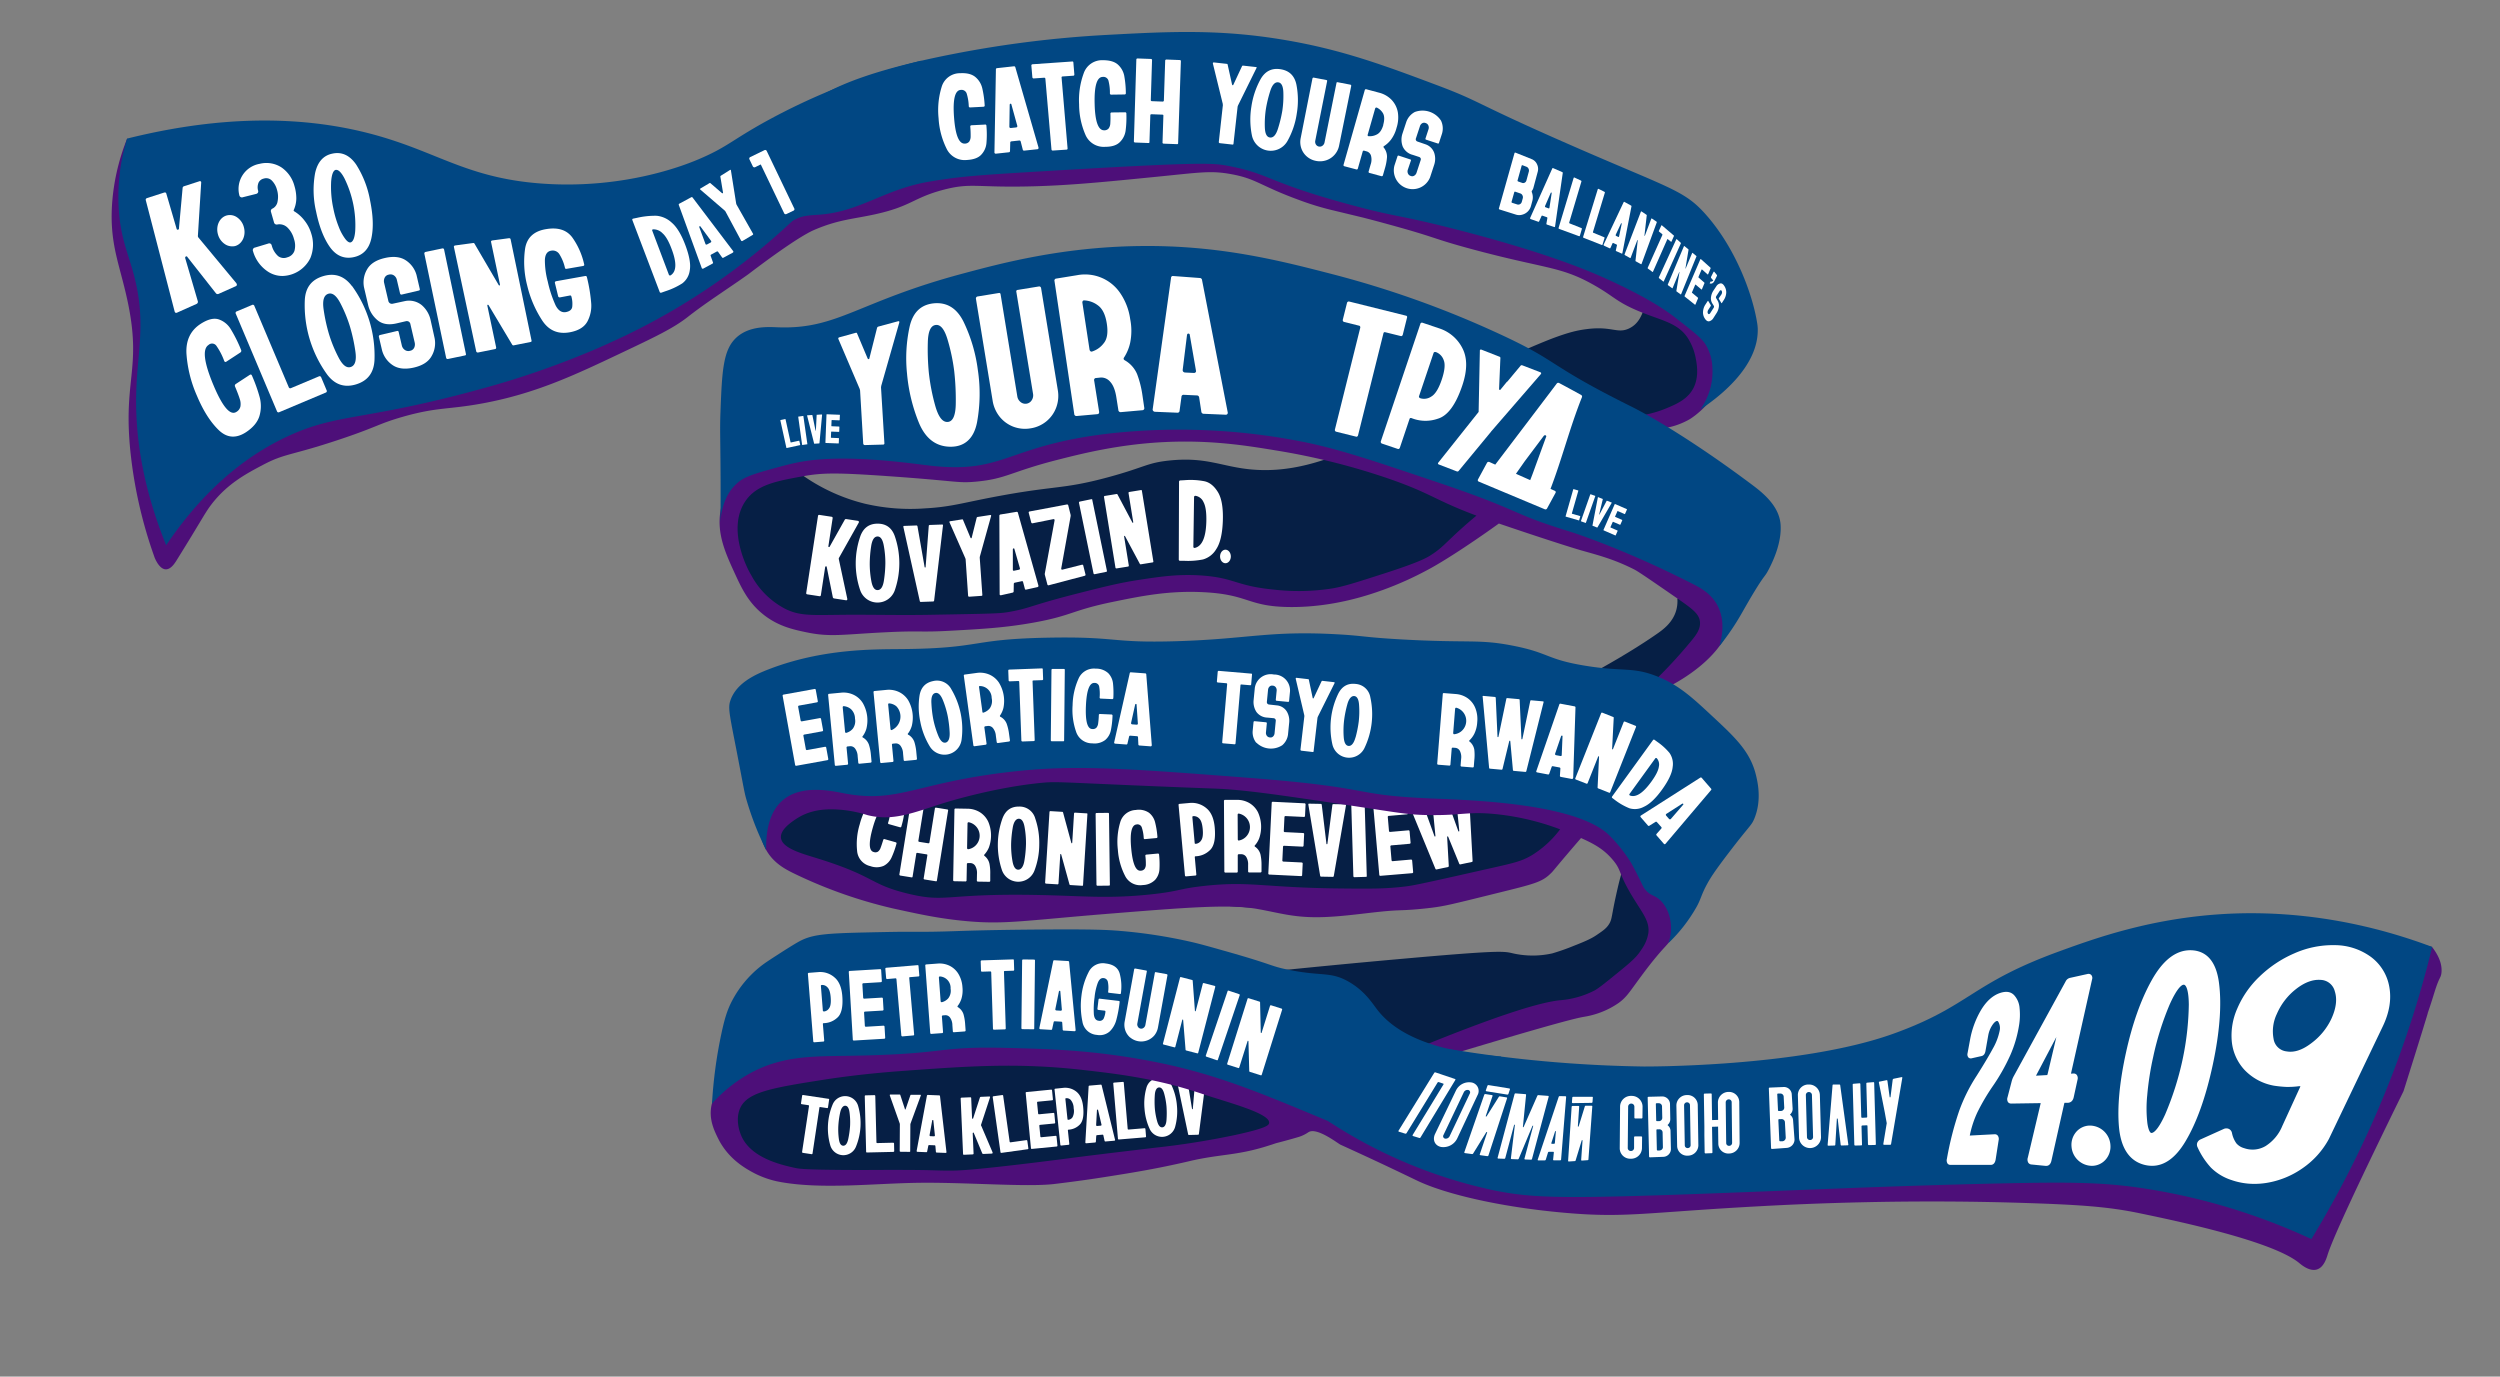 <?xml version="1.0" encoding="UTF-8"?> <svg xmlns="http://www.w3.org/2000/svg" id="Layer_1" data-name="Layer 1" viewBox="0 0 955.06 525.89"><rect x="0" y="0" width="955.06" height="525.89" fill="#808080" stroke="none"/> <defs> <style>.cls-1{fill:#061f45;}.cls-2{fill:#fff;}.cls-3{fill:#4d0f79;}.cls-4{fill:#014783;}</style> </defs> <path class="cls-1" d="M300.36,294.7c58.14-27.22,103.46-30.52,133.51-28.7,41.73,2.52,49.74,14.66,94.45,12.68,14.22-.63,36.82-2.89,60.07,9.35a86.87,86.87,0,0,1,22.7,17.35,198.86,198.86,0,0,1-17.69,19c-6,5.63-9,8.49-13,10.68-5.87,3.22-8.06,2.47-29.37,5.34-13.56,1.84-17,.07-28.37,1.67-7,1-11.85,2.17-13.94,2.63-20.33,4.52-44.36.88-54.07-.33-48.84-6.1-76.27,6.74-112.21-.63-4.63-.95-14.42-4.67-34.05-12-6.43-2.41-10.21-3.91-12.68-7.68C289.25,314.21,298.14,298.46,300.36,294.7Z"></path> <path class="cls-1" d="M558.65,145.69a266.45,266.45,0,0,1,33.86-16.2c7.15-2.72,10.53-3.37,13.8-3.78,9.47-1.19,11.56,1.87,16-.22,7.63-3.59,5-14.23,11.12-16.91,7.23-3.18,22.11,4.59,25.37,16.68,3.14,11.69-6.09,21.92-9.79,26-9.49,10.52-21.66,12.87-25.59,13.57-11.53,2-17.07-3.78-41.83-12.24C571.85,149.3,563.77,147,558.65,145.69Z"></path> <path class="cls-1" d="M608.72,256.94c3-1.66,14.24-7.82,24.06-14.64,2.51-1.73,6.25-4.43,7.57-9.12a13.17,13.17,0,0,0,.44-4.56c6.29.19,11.56,2.91,12.91,7,1.19,3.63-.92,7.15-4,12-5.19,8.18-9.25,14.58-17.39,16.65C620,267.4,609.57,257.75,608.72,256.94Z"></path> <path class="cls-2" d="M333,305.48a6.46,6.46,0,0,1,7.34-2.28,6.85,6.85,0,0,1,4.29,2.79,6.62,6.62,0,0,1,.89,4.12,34,34,0,0,1-1.17,5.59.41.41,0,0,1-.57.33l-4.17-1.18a.41.41,0,0,1-.32-.58,15.53,15.53,0,0,0,.77-4.18,1.72,1.72,0,0,0-1.44-1.67q-2.78-.78-5.21,7.82t.38,9.25a1.85,1.85,0,0,0,1.62-.15,3.06,3.06,0,0,0,1-1.44c.27-.68.6-1.7,1-3a.4.4,0,0,1,.57-.32l4.17,1.18a.41.41,0,0,1,.32.57,33.76,33.76,0,0,1-1.93,5.38,6.69,6.69,0,0,1-2.92,3.05,6.89,6.89,0,0,1-5.12.12,6.46,6.46,0,0,1-5.06-5.79,25.62,25.62,0,0,1,1-10.2A26,26,0,0,1,333,305.48Z"></path> <path class="cls-2" d="M362.14,309.35a.3.3,0,0,1,.07.25l-4.29,26.8a.3.3,0,0,1-.38.27l-4.36-.7a.41.41,0,0,1-.24-.13.27.27,0,0,1-.08-.25l1.41-8.83a.28.28,0,0,0-.27-.37l-3.53-.57a.41.41,0,0,0-.27.05.27.27,0,0,0-.15.21l-1.42,8.83a.29.29,0,0,1-.37.27l-4.37-.7a.36.36,0,0,1-.23-.16.36.36,0,0,1-.08-.27l4.29-26.75a.31.31,0,0,1,.16-.21.34.34,0,0,1,.26,0l4.32.69a.38.38,0,0,1,.24.13.3.3,0,0,1,.08.25l-2.1,13.05a.32.32,0,0,0,.08.25.43.43,0,0,0,.24.14l3.49.56a.37.37,0,0,0,.28-.08.35.35,0,0,0,.15-.23l2.08-13a.38.38,0,0,1,.16-.24.34.34,0,0,1,.27-.07l4.32.69A.41.41,0,0,1,362.14,309.35Z"></path> <path class="cls-2" d="M376.14,327A5.18,5.18,0,0,1,378,330a18.48,18.48,0,0,1,.3,4l0,2.42a.4.4,0,0,1-.47.45l-4.19-.07a.42.42,0,0,1-.46-.48l.05-2.42a5.39,5.39,0,0,0-.67-3.11,2.23,2.23,0,0,0-1.72-1.07l-1,0a.4.4,0,0,0-.47.45l-.12,6.1a.41.41,0,0,1-.47.46l-4.19-.08a.41.41,0,0,1-.46-.47l.49-26.86a.41.41,0,0,1,.48-.45l4.46.08a9.19,9.19,0,0,1,4.78,1.34,8.53,8.53,0,0,1,3.19,3.62,13.37,13.37,0,0,1,.24,9.88,9.11,9.11,0,0,1-1.68,2.64A.35.35,0,0,0,376.14,327Zm-6.52-2.68a.33.33,0,0,0,.32.1,5.1,5.1,0,0,0,2.64-1.3,5.27,5.27,0,0,0-2.45-9H370a.31.31,0,0,0-.28.13.56.56,0,0,0-.1.33l-.17,9.35A.49.49,0,0,0,369.62,324.34Z"></path> <path class="cls-2" d="M382.72,332.27a30.09,30.09,0,0,1,.28-19.71q1.74-4.49,6.3-4.43a6.2,6.2,0,0,1,6.2,4.59,28.54,28.54,0,0,1,1.52,9.89,28.21,28.21,0,0,1-1.78,9.83,6.61,6.61,0,0,1-12.52-.17Zm8.64-3.56a44.27,44.27,0,0,0,.59-6.21,34.36,34.36,0,0,0-.52-6.45c-.37-2.17-1.1-3.25-2.19-3.27s-2,1.16-2.37,3.53a43,43,0,0,0-.6,6.21,35.22,35.22,0,0,0,.52,6.45c.38,2.17,1.11,3.25,2.19,3.27S391,331.08,391.36,328.71Z"></path> <path class="cls-2" d="M415.32,310.75a.29.29,0,0,1,.1.24l-1.67,27.09a.29.29,0,0,1-.34.31l-4.51-.28a.36.36,0,0,1-.35-.3l-3.13-11.34c-.05-.16-.12-.23-.22-.22s-.14.09-.15.24l-.68,11a.38.38,0,0,1-.11.25.28.28,0,0,1-.24.1l-4.41-.27a.38.38,0,0,1-.25-.13.37.37,0,0,1-.1-.27l1.67-27a.24.24,0,0,1,.13-.22.35.35,0,0,1,.26-.08l4.46.27a.33.33,0,0,1,.35.31l3.12,11.47c.05.16.13.24.22.23s.15-.09.15-.25l.69-11.15a.32.32,0,0,1,.13-.23.41.41,0,0,1,.26-.07l4.37.27A.39.39,0,0,1,415.32,310.75Z"></path> <path class="cls-2" d="M418.65,310.7a.35.35,0,0,1,.26-.12l4.37-.05a.41.41,0,0,1,.26.09.27.27,0,0,1,.12.23L424,338a.3.3,0,0,1-.32.33l-4.43.05a.36.36,0,0,1-.25-.11.37.37,0,0,1-.12-.26l-.33-27A.38.38,0,0,1,418.65,310.7Z"></path> <path class="cls-2" d="M427.93,314.2a6.44,6.44,0,0,1,6-4.77,6.9,6.9,0,0,1,5,1.05,6.64,6.64,0,0,1,2.31,3.53,32.73,32.73,0,0,1,.92,5.64.41.41,0,0,1-.42.51l-4.31.4a.4.4,0,0,1-.5-.42,15.35,15.35,0,0,0-.79-4.18,1.72,1.72,0,0,0-1.94-1q-2.88.27-2.05,9.17t3.69,8.49a1.86,1.86,0,0,0,1.45-.72,3,3,0,0,0,.45-1.72c0-.74,0-1.8-.18-3.19a.41.41,0,0,1,.42-.51l4.31-.4a.42.42,0,0,1,.51.43,34.58,34.58,0,0,1,.13,5.71,6.64,6.64,0,0,1-1.63,3.89,6.85,6.85,0,0,1-4.73,2,6.45,6.45,0,0,1-6.8-3.58,25.52,25.52,0,0,1-2.72-9.89A26.08,26.08,0,0,1,427.93,314.2Z"></path> <path class="cls-2" d="M460.88,308.76c1.81,1.49,2.86,3.93,3.17,7.33q.6,6.68-2,8.85a8.1,8.1,0,0,1-5.27,2.18c-.25,0-.36.15-.34.36l.59,6.59a.36.36,0,0,1-.07.26.28.28,0,0,1-.22.14l-3.66.33a.38.38,0,0,1-.27-.1.33.33,0,0,1-.13-.24l-2.45-27a.33.33,0,0,1,.1-.25.38.38,0,0,1,.25-.11l4-.36A8.6,8.6,0,0,1,460.88,308.76Zm-4,13.59a2.76,2.76,0,0,0,2-1.3c.58-.8.78-2.24.59-4.31s-.63-3.39-1.35-4.06a2.82,2.82,0,0,0-2.18-.9c-.31,0-.45.17-.43.41l.89,9.83C456.38,322.27,456.55,322.38,456.86,322.35Z"></path> <path class="cls-2" d="M479.53,323.51a5.13,5.13,0,0,1,2,2.9,18.29,18.29,0,0,1,.4,4v2.42a.41.41,0,0,1-.46.47l-4.19,0a.41.41,0,0,1-.47-.46v-2.42a5.36,5.36,0,0,0-.74-3.09,2.25,2.25,0,0,0-1.75-1h-1a.41.41,0,0,0-.47.46l0,6.1a.41.41,0,0,1-.46.47l-4.19,0a.41.41,0,0,1-.47-.46l-.15-26.86a.41.41,0,0,1,.46-.47l4.47,0a9.13,9.13,0,0,1,4.8,1.23,8.52,8.52,0,0,1,3.28,3.54,13.42,13.42,0,0,1,.47,9.87,8.74,8.74,0,0,1-1.61,2.68A.35.35,0,0,0,479.53,323.51ZM473,321a.3.3,0,0,0,.33.09,5.06,5.06,0,0,0,2.6-1.36,5.26,5.26,0,0,0-2.66-8.92h-.09a.31.31,0,0,0-.28.14.57.57,0,0,0-.09.32l.05,9.36A.5.5,0,0,0,473,321Z"></path> <path class="cls-2" d="M486.31,306.3l12,.58a.42.42,0,0,1,.45.49l-.21,4.28c0,.31-.18.45-.49.44l-6.88-.33a.41.41,0,0,0-.49.44l-.25,5.21a.41.41,0,0,0,.45.48l6.88.34a.4.4,0,0,1,.44.48L498,323a.42.42,0,0,1-.49.44l-6.88-.33a.41.41,0,0,0-.49.44l-.25,5.11a.42.42,0,0,0,.45.49l6.88.33a.42.42,0,0,1,.44.49l-.21,4.28a.4.4,0,0,1-.48.44l-12-.58a.41.41,0,0,1-.44-.49l1.29-26.83A.42.42,0,0,1,486.31,306.3Z"></path> <path class="cls-2" d="M514.2,307.66l-4.66,27a.38.38,0,0,1-.38.32l-4.46-.08a.39.39,0,0,1-.37-.33l-4.51-27.18v-.14c0-.15.1-.23.28-.23l4.47.08c.19,0,.31.11.37.33l1.79,14.89c0,.12.09.18.18.19s.16-.06.19-.19L509,307.52a.28.28,0,0,1,.12-.23.43.43,0,0,1,.26-.09l4.47.08C514.16,307.29,514.26,307.41,514.2,307.66Z"></path> <path class="cls-2" d="M516.34,307.45a.39.39,0,0,1,.25-.12l4.38-.13a.43.43,0,0,1,.26.09.29.29,0,0,1,.12.23l.79,27.13a.28.28,0,0,1-.31.33l-4.42.13a.34.34,0,0,1-.26-.11.38.38,0,0,1-.13-.25l-.79-27A.36.36,0,0,1,516.34,307.45Z"></path> <path class="cls-2" d="M525,306.94l12-1.05a.42.42,0,0,1,.51.42l.37,4.27a.42.42,0,0,1-.42.51l-6.87.6a.4.4,0,0,0-.42.5l.45,5.19a.42.42,0,0,0,.51.43l6.86-.6a.41.41,0,0,1,.51.42l.37,4.22a.41.41,0,0,1-.43.5l-6.86.6a.41.41,0,0,0-.42.51l.44,5.1a.41.41,0,0,0,.51.42l6.86-.6a.42.42,0,0,1,.51.43l.37,4.26a.42.42,0,0,1-.43.51l-12,1a.4.4,0,0,1-.5-.42l-2.35-26.76A.42.42,0,0,1,525,306.94Z"></path> <path class="cls-2" d="M537.86,306.29c0-.15,0-.25.22-.29l4.37-.92a.38.38,0,0,1,.44.24L548,319.43c.06.11.13.16.22.14s.14-.09.15-.22l-1.44-14.88a.22.22,0,0,1,.09-.25.31.31,0,0,1,.21-.14l4.37-.93a.34.34,0,0,1,.36.12l.07.13,5.08,14.1c.06.12.13.16.22.14s.14-.09.15-.22L556,302.55a.26.26,0,0,1,.07-.25.39.39,0,0,1,.23-.15l4.37-.92c.28-.06.41,0,.4.29l1.5,27.38c0,.22-.11.36-.29.39l-4.38.93a.38.38,0,0,1-.43-.24l-4.22-10.29c-.06-.15-.14-.2-.25-.16s-.15.13-.15.29l.62,11a.39.39,0,0,1-.3.4l-4.37.93a.4.4,0,0,1-.44-.25l-10.48-25.47Z"></path> <path class="cls-1" d="M481.94,371.46c16.33-1.69,34.27-3.44,53.67-5.17,35.41-3.16,38.46-2.91,41.55-2.28a34.4,34.4,0,0,0,15.8.22,81.33,81.33,0,0,0,8.23-2.89c5.15-2,7.11-3,8.9-4.23,2.43-1.66,3.71-2.53,4.74-4.3.88-1.53.81-2.39,1.93-7.94,0,0,.45-2.17,1.12-5.11.49-2.17,1.27-5.3,2.44-9.13L634.12,354l-17.58,24.92-83.92,28Q507.27,389.18,481.94,371.46Z"></path> <path class="cls-1" d="M280.25,200.7c-1.12-12.56,1-32.79,9-34.5,6.81-1.45,15,11.13,17.8,15.69a70.83,70.83,0,0,0,23.33,10.53,76.35,76.35,0,0,0,23.14,1.78c7.45-.39,12.28-1.52,18.91-2.9,30.78-6.38,31.83-3.76,51.4-9.12,13.63-3.73,14.34-5.34,22.69-6.23,14.11-1.51,19.95,2.23,30.93,3.34,31.46,3.19,53.23-20.43,68.79-13.53C548.64,166.83,558,171,558,176.44h0a59,59,0,0,1,11.09,20.43,116,116,0,0,1-34.71,22.36c-9.56,4-23,9.53-40.38,8.68-11-.55-13.53-3.18-31-4.34a128.86,128.86,0,0,0-23.7,0c-9,.91-11.27,2.25-33.37,7.34-10.8,2.48-16.19,3.73-20,4.34-11.68,1.86-15.33,1.14-35.71,2-25.13,1.06-26.94,2.48-36.05.67-7.81-1.55-17.58-3.63-25-12S280.89,207.91,280.25,200.7Z"></path> <path class="cls-1" d="M280.56,424.53c.73-2.54,2.53-5.91,8.46-9.57,10.3-6.36,21.42-6.39,25.81-6.45,16.27-.2-10.82-1.29,50.5-4.45,14-.72,24.49,1,44.84,3.12,33.76,3.46,44.41,3.22,59.41,9.34,3,1.21,22.12,9,21.08,14.34-.83,4.22-13.74,2.92-39.29,6.95-22.05,3.48-24.69,7.35-45.89,9.76-11.75,1.33-24.15,1.78-25.16,1.81-6.44.22-9.31.13-24.24.27,0,0-10.15.1-21,.28-28.87.47-35.88,1.12-43.59-3.82a24.74,24.74,0,0,1-9.17-10C281.36,434.06,279.13,429.51,280.56,424.53Z"></path> <path class="cls-3" d="M367.52,351.73c15.75,1.61,22.14.09,55.67-2.63,30.86-2.5,46.51-3.71,57-1.88,8.42,1.47,13.74,3.32,23.81,3.17,10.31-.14,21.72-2.32,30.3-2.62,4.29-.15,5.8-.29,8.81-.57,1.21-.12,2.49-.26,3.87-.43,5.15-.66,7.47-1.25,25.36-5.68,13.71-3.39,16.7-4.11,20-7.34,1-.92,1.12-1.27,6-7,3.5-4.12,6.4-7.46,8.34-9.68l-8-4.34a39.34,39.34,0,0,1-13,13.69c-4.6,2.87-7.64,3.31-21,6.34-24,5.42-25.19,5.6-28.71,6-7,.8-12.56.77-23.36.66-30-.28-34.73-2.91-52.4-1-10.34,1.12-9.31,2.09-21,3.3-14.48,1.5-23.2.75-37,.33-41.53-1.26-39.64,3.16-55.4-.67-15-3.65-12-6.51-35.12-13.64-5.57-1.71-12.94-3.76-13.35-7.67-.33-3.21,4.13-6.12,6-7.35,6.37-4.15,13.48-3.66,17.35-3.33a47.54,47.54,0,0,1,9.68,2c10,2.54,18-1.14,29.37-4.67,2.31-.72,19.74-6,37.38-7.68,5.1-.47,6.05-.25,35.38,1,32.78,1.4,31.4,1.12,37.72,1.67,10,.87,20.78,2.47,42.38,5.67,20.82,3.09,23.84,3.89,32.38,4,12.71.18,14.62-1.47,25.7-.34a97.06,97.06,0,0,1,27.36,7c8.1,3.4,12.76,5.36,17,10.35,3.76,4.41,1.81,4.85,8.34,15.35,3.41,5.49,5.83,8.41,5.34,12.69a14.9,14.9,0,0,1-2.67,6.34c-1.56,2.48-3.24,4.12-8,8-5.59,4.55-8.38,6.83-10,7.67a34.77,34.77,0,0,1-13,3.67c-7.32.72-23.45,5.37-59.64,20.38l3.81,4.63c42.75-13,60.62-18,64.84-18.66l.55-.1a32,32,0,0,0,12.8-5.24c3.17-2.34,4.08-4.16,8.68-10.35,9.31-12.54,10.34-11.46,11.68-15,3.36-8.89-2.27-18.32-6.34-26.37a60.52,60.52,0,0,0-24.7-25.36c-11.52-6.15-19.64-5.2-43.39-6.68-15.4-.95-30.69-3.26-46.05-4.67-74.78-6.86-78.28-10.32-102.13-8-22.71,2.2-34.07,3.29-43.06,6.34-10.68,3.62-20,8.58-33.71,7-5.66-.65-6.63-1.8-15-2.67-11.22-1.17-19.92-1.95-26.7,3.34a18.61,18.61,0,0,0-5,24c2.73,4.88,7.07,7.2,10,8.68a179.7,179.7,0,0,0,38.46,13.67C351.5,349.32,358.22,350.77,367.52,351.73Z"></path> <path class="cls-3" d="M520.83,83.15c2.75.71,6,1.56,9.82,2.62,19,5.21,16,5.18,31.38,9.34,28.46,7.69,33.94,6.5,46.72,13.69,7.6,4.27,8.51,6.28,16.36,9.68,9.21,4,15.61,4.51,19.69,10.68a21.75,21.75,0,0,1,3,7.67c.4,2.06,1.31,6.74-.66,11-2.14,4.62-6.62,6.54-11,8.34a43.9,43.9,0,0,1-22.36,2.67l12.68,4.67a28.54,28.54,0,0,0,19-3.33c.65-.39,12.14-7.46,13.35-20.36.17-1.89.68-9.84-7.35-20.36-10.73-14.08-26.24-19-54.73-27-26.4-7.39-44.37-11.9-62.75-16.67,2.12-1.58,4-3.18,5.68-4.69L527,67.75a65.72,65.72,0,0,1-5.36,4.78c-27.2-7.2-28.81-8.16-42-10.79-18.42-3.67-36.77-7.23-61.08-7.34-16.91-.08-30.41,2-57.4,6-22.27,3.35-3.25,1.67-51.4,13.35-9,2.2-14.15,7.38-15.69,8.35C281.75,89.79,221.9,86.56,48.56,53a81.71,81.71,0,0,0-5.79,25.64c-.88,15.46,3.32,23.14,6.27,37.87,4.94,24.71-2.08,28.75.82,56.4a173,173,0,0,0,9.26,40.23c.37.87,1.89,4.27,4.18,4.36,1.94.07,3.45-2.29,4.17-3.45,9.58-15.36,10.81-18.14,13.44-21.53,6.06-7.81,13.24-11.59,19.6-14.95,8.38-4.42,10.54-3.45,28.9-9.57,14.66-4.88,14.88-6,24.24-8.71,13.48-3.86,17.4-2.73,30.66-5.18,20.26-3.74,35.2-10.82,52.3-18.92,13.66-6.47,20.49-9.71,26-14,7.43-5.83,15.47-10.86,23.16-16.34.84-.6,17.88-13.79,25.25-17,9.32-4,14.92-4.13,23.37-6,13.92-3.08,14.35-6.26,26-9.34,10.77-2.84,12.52-.7,34.71-1.34,14.2-.4,26.9-1.66,47.06-3.67,16.23-1.61,20.32-2.38,28-1,9.89,1.77,11.16,4.47,26.37,10a107.26,107.26,0,0,0,11.81,3.64"></path> <path class="cls-3" d="M284.68,191.57c4.27-6.4,11.82-7.77,22.36-9.68,7.18-1.3,13-1.33,32,0,26.74,1.86,26.63,2.75,33.62,2.13,11.94-1.07,13.15-3.74,31.8-8.47,8.9-2.26,23.16-5.87,40.71-6.68,17.86-.82,31.25,1.39,43.06,3.34a261.24,261.24,0,0,1,40.38,10c20.5,6.89,18.9,9.25,42.72,17.36,24.69,8.4,32.71,10.68,32.71,10.68,6.77,1.92,12.64,3.41,20.36,7.34,1.58.81,6.51,4.21,16.35,11,5.74,4,8.41,5.89,8.68,9,.24,2.75-1.43,5-3.67,7.67a186.14,186.14,0,0,1-15,16.09l5.56,1.56c2.56-1.22,25.31-12.41,25.51-29.66.12-10.08-7.45-18.29-17-25.7-28.26-21.88-64.57-29.7-117.48-40.05-72.7-14.22-78.07-13.9-85.44-12.35-21.46,4.51-38.3,14.94-71.43,14.69-5.93,0-7.1-.4-27.7-1-36.6-1.07-45.55-.35-54.07,5.68-2.4,1.7-11.59,8.94-13.48,20.69-1.44,8.88,2,16.25,5.55,24,2.57,5.56,5.12,11.07,11,15.68,5.59,4.37,11.2,5.61,16.36,6.68,9.06,1.89,13.7.8,29.7,0,14.89-.75,12.63.11,26.37-.67,11.24-.63,19.78-1.11,30.37-3,15-2.68,14.74-4.73,30.7-8,10.53-2.16,21.08-4.33,34.38-3.67,17.57.86,16.82,5.51,33,5.67,16.79.17,30.56-4.69,36.05-6.67a127.81,127.81,0,0,0,16.35-7.35c1.56-.82,7.11-3.78,18.69-11.68,5.4-3.68,12.5-8.7,20.7-15l-9.35-2.67a184,184,0,0,0-16.35,13c-6.64,5.93-7.71,7.77-12.35,10.68-1.46.92-4.42,2.65-18,7-10.33,3.31-15.49,5-20,5.67a82.61,82.61,0,0,1-22,.34c-14.22-1.4-14.7-4.43-27-5.34-9.06-.68-16.17.41-24.37,1.66-7.13,1.09-12.42,2.4-22.69,5-19.08,4.84-18.52,5.73-26.54,7.18-3.7.66-5.09.7-31.2,1.16-11.24.2-22.48-.13-33.71,0s-15.54.4-21-2.33a31,31,0,0,1-13-13C285.82,217.88,277.49,202.32,284.68,191.57Z"></path> <path class="cls-2" d="M306.48,440.26a.29.29,0,0,1-.06-.21l2.64-17.51a.33.33,0,0,0-.05-.21.21.21,0,0,0-.16-.12l-2.61-.39a.27.27,0,0,1-.18-.12.29.29,0,0,1-.06-.21l.44-2.93a.26.26,0,0,1,.12-.19.29.29,0,0,1,.21-.06l9.77,1.47a.22.22,0,0,1,.21.29l-.44,3a.31.31,0,0,1-.11.19.22.22,0,0,1-.19.06l-2.68-.4a.23.23,0,0,0-.29.21l-2.64,17.55a.34.34,0,0,1-.11.19.22.22,0,0,1-.19.06l-3.44-.52A.27.27,0,0,1,306.48,440.26Z"></path> <path class="cls-2" d="M317.18,437.51a23.62,23.62,0,0,1,.87-15.47,5.16,5.16,0,0,1,9.8.54,23.61,23.61,0,0,1-.85,15.47,5.19,5.19,0,0,1-9.82-.54Zm6.9-2.52a35.46,35.46,0,0,0,.67-4.85,28.09,28.09,0,0,0-.2-5.09c-.22-1.71-.76-2.59-1.61-2.63s-1.61.84-2,2.69a32.7,32.7,0,0,0-.67,4.86,27.09,27.09,0,0,0,.19,5.08q.33,2.56,1.62,2.64C323.05,437.74,323.7,436.84,324.08,435Z"></path> <path class="cls-2" d="M341.55,436.9l.06,2.78c0,.24-.11.37-.36.37l-10,.23a.31.31,0,0,1-.37-.35l-.52-21.11a.32.32,0,0,1,.35-.37l3.3-.08a.33.33,0,0,1,.37.36l.44,17.59a.32.32,0,0,0,.37.36l6-.14A.34.34,0,0,1,341.55,436.9Z"></path> <path class="cls-2" d="M345.82,423.85c.09,0,.14-.06.17-.18l1.79-5.23a.28.28,0,0,1,.29-.21l3.48,0q.33,0,.21.33l-3.9,10.62c-.05.2-.08.31-.08.33l-.06,10.28a.22.22,0,0,1-.26.25L344,440a.27.27,0,0,1-.2-.09.28.28,0,0,1-.09-.2l.06-10.24s0-.14-.07-.33l-3.78-10.67,0-.11c0-.15.09-.22.26-.22l3.48,0a.25.25,0,0,1,.29.22l1.72,5.24C345.67,423.79,345.74,423.85,345.82,423.85Z"></path> <path class="cls-2" d="M361.59,440.12a.38.38,0,0,1-.1.24.41.41,0,0,1-.24.08l-3.37-.13a.33.33,0,0,1-.35-.34l-.18-2.1a.32.32,0,0,0-.35-.34l-2-.08a.34.34,0,0,0-.38.32l-.41,2.07a.34.34,0,0,1-.38.32l-3.32-.13a.34.34,0,0,1-.26-.12.31.31,0,0,1-.06-.3l3.91-21a.34.34,0,0,1,.38-.32l4.28.17a.32.32,0,0,1,.35.34l2.45,21.22ZM357.06,434a.3.3,0,0,0,.09-.29l-.59-5.62a.2.2,0,0,0-.21-.23c-.1,0-.18.07-.23.21l-1,5.56v.08a.29.29,0,0,0,.1.24.37.37,0,0,0,.25.1l1.35.05A.35.35,0,0,0,357.06,434Z"></path> <path class="cls-2" d="M374.89,430.14l4.31,10.11,0,.14c0,.2-.09.3-.31.31l-3.22.14a.44.44,0,0,1-.45-.28l-3.18-7.66c0-.15-.11-.22-.23-.21a.22.22,0,0,0-.15.08.34.34,0,0,0-.06.22l.33,7.64a.33.33,0,0,1-.35.38l-3.29.14a.32.32,0,0,1-.38-.35L367,419.71a.33.33,0,0,1,.35-.38l3.29-.14a.33.33,0,0,1,.38.35l.33,7.57a.27.27,0,0,0,.08.21.21.21,0,0,0,.15.07c.12,0,.19-.08.21-.23l2.55-7.84a.4.4,0,0,1,.39-.3l3.18-.14a.29.29,0,0,1,.28.11.31.31,0,0,1,0,.31l-3.4,10.37A.52.52,0,0,0,374.89,430.14Z"></path> <path class="cls-2" d="M392.47,435.87l.38,2.76a.32.32,0,0,1-.31.41l-9.93,1.38a.32.32,0,0,1-.41-.31l-2.95-20.9a.33.33,0,0,1,.31-.42l3.26-.45a.33.33,0,0,1,.42.31l2.46,17.43a.32.32,0,0,0,.41.31l5.94-.83A.33.33,0,0,1,392.47,435.87Z"></path> <path class="cls-2" d="M392.12,417.19l9.39-.92a.32.32,0,0,1,.4.33l.33,3.35a.33.33,0,0,1-.33.4l-5.39.52a.33.33,0,0,0-.33.4l.4,4.08a.33.33,0,0,0,.4.33l5.39-.52a.32.32,0,0,1,.4.32l.32,3.32a.33.33,0,0,1-.33.4l-5.39.52a.33.33,0,0,0-.33.4l.39,4a.33.33,0,0,0,.4.33l5.39-.53a.32.32,0,0,1,.4.33l.33,3.35a.33.33,0,0,1-.33.4l-9.39.91a.32.32,0,0,1-.4-.33l-2-21A.32.32,0,0,1,392.12,417.19Z"></path> <path class="cls-2" d="M411.21,417.05q2.15,1.72,2.57,5.73c.37,3.49-.11,5.82-1.44,7a6.42,6.42,0,0,1-4.12,1.78c-.19,0-.28.12-.26.29l.54,5.16a.33.33,0,0,1-.05.21.22.22,0,0,1-.17.11l-2.87.3a.24.24,0,0,1-.21-.07.28.28,0,0,1-.12-.19l-2.22-21.17a.22.22,0,0,1,.07-.2.34.34,0,0,1,.19-.09l3.13-.33A6.8,6.8,0,0,1,411.21,417.05Zm-3,10.73a2.17,2.17,0,0,0,1.54-1,5.21,5.21,0,0,0,.42-3.39,5,5,0,0,0-1.11-3.17,2.15,2.15,0,0,0-1.72-.68c-.25,0-.36.13-.34.32l.81,7.72C407.82,427.72,408,427.81,408.2,427.78Z"></path> <path class="cls-2" d="M426,435.42a.28.28,0,0,1-.07.24.31.31,0,0,1-.23.12l-3.35.29a.33.33,0,0,1-.39-.3l-.44-2a.33.33,0,0,0-.39-.3l-2,.18a.34.34,0,0,0-.34.36l-.14,2.1a.34.34,0,0,1-.34.36l-3.32.29a.37.37,0,0,1-.26-.08.32.32,0,0,1-.1-.29l1.25-21.3a.33.33,0,0,1,.34-.36l4.26-.37a.32.32,0,0,1,.39.29l5.1,20.75Zm-5.26-5.52a.31.31,0,0,0,.05-.3l-1.29-5.51a.21.21,0,0,0-.24-.2c-.1,0-.16.09-.2.24l-.31,5.65v.07a.34.34,0,0,0,.13.23.5.5,0,0,0,.27.07l1.35-.12A.38.38,0,0,0,420.77,429.9Z"></path> <path class="cls-2" d="M437.58,431.32l.23,2.77a.32.32,0,0,1-.33.39l-10,.83a.33.33,0,0,1-.4-.33l-1.78-21a.32.32,0,0,1,.33-.4l3.28-.27a.32.32,0,0,1,.4.33l1.49,17.54a.32.32,0,0,0,.4.33l6-.5A.32.32,0,0,1,437.58,431.32Z"></path> <path class="cls-2" d="M439.15,431.16a22.42,22.42,0,0,1-1.92-7.61,21.92,21.92,0,0,1,.69-7.84,5.17,5.17,0,0,1,9.79-.79,22.59,22.59,0,0,1,1.92,7.62,22.26,22.26,0,0,1-.67,7.82,5.19,5.19,0,0,1-9.81.8Zm6.49-3.43a34.79,34.79,0,0,0,0-4.9,28,28,0,0,0-.88-5c-.46-1.67-1.11-2.46-2-2.4s-1.48,1.06-1.6,2.94a36.21,36.21,0,0,0,0,4.9,27.13,27.13,0,0,0,.88,5c.45,1.67,1.11,2.47,2,2.4S445.53,429.61,445.64,427.73Z"></path> <path class="cls-2" d="M460.75,411.86,458,433.23c-.05.18-.14.26-.29.27l-3.51.09a.3.3,0,0,1-.3-.25l-4.45-21.19V412c0-.12.07-.18.22-.19l3.51-.08q.21,0,.3.24l1.9,11.63c0,.1.08.14.15.14s.12,0,.15-.15l1-11.7a.19.19,0,0,1,.08-.18.32.32,0,0,1,.2-.08l3.51-.09C460.7,411.57,460.79,411.67,460.75,411.86Z"></path> <path class="cls-3" d="M498.83,433.17c.32-.18.7-.42.7-.42a3.66,3.66,0,0,1,.56-.35c3.32-1.63,11.16,4.53,12,4.89l.8.37C523,442.28,528,444.59,541.33,451c10.36,5,31.48,10.15,56.85,12.35,23.08,2,30.13-.16,74.29-2.55,16.9-.91,54.79-2.7,100.07-1.27,22,.7,32.91,1.45,45.05,4,14.45,3,50.43,10.58,60.66,18.89.86.7,4,3.45,6.9,2.54,2.66-.84,3.68-4.44,4-5.45,2.08-6.74,12.74-29.39,29.06-62.66,0,0,7.81-24.8,9.26-29.78h0l0-.11c1.35-3.88,2.11-6.48,2.61-8.06,1.82-5.83,2.38-5.23,2.61-7.21.25-2.27-.21-5.59-3.61-9.95a170.82,170.82,0,0,0-41.52-5.54s-2.16,0-4.36,0c-30,.37-150.82,54.5-213.13,71.38C596.61,447.5,523,437.68,522.85,436c0-.38,3.78-1.13,7.89-1.76a5.78,5.78,0,0,1,3.41.46,18.7,18.7,0,0,0-.83-1.91c-5.15-10.37-17.07-12.73-44.05-19.8-54-14.14-43.87-14.53-62.75-17.58a279.21,279.21,0,0,0-76.76-1.78,273.47,273.47,0,0,0-71.13,18.49,16.79,16.79,0,0,0-6.68,9.55c-1.41,5.59.87,10.17,2.38,13.24,3.66,7.45,9.86,11.07,12.55,12.59a35.6,35.6,0,0,0,11.44,4.09c15.84,2.82,35.51.52,52.31.27,18.1-.26,41.52,1.71,52.12.46,5.12-.61,10.36-1.34,10.36-1.34,2.43-.33,5.16-.73,8.17-1.2,10.16-1.59,20.27-3.18,33.06-6.18,11.48-2.7,17.6-2.1,28.69-5.45,1.87-.56,3.41-1.07,4.43-1.42,4.49-1.15,7.79-2.11,9-2.49A14.12,14.12,0,0,0,498.83,433.17Zm-14-4.13c-.09.82-1,1.94-12.9,4.54a308.64,308.64,0,0,1-30.87,4.9c-12.42,1.5-13.54,1.61-20.44,2.46-11.94,1.46-12.31,1.6-23.7,3-25.68,3.15-30.83,3.26-33.89,3.27-5.44,0-6.47-.23-16.51-.27-11.69-.05-13.85.08-24.25,0-15.25-.11-17.11-.44-18.79-.82-5.39-1.21-17.36-3.92-20.62-13.07-.37-1-2.09-5.88.13-10.18,3-5.76,12.49-7.36,31.37-10.34,2.19-.35,3.91-.59,5.33-.79,5.41-.75,13.73-1.78,24.26-2.55,25.88-1.9,44.67-3.28,69.65-.45,12.8,1.46,28.1,3.19,45.71,9.16C468.91,421.14,485.25,425.26,484.85,429Z"></path> <path class="cls-4" d="M573.41,403.63c-29.12-2.12-41.51-10.39-47.33-18-1.93-2.52-4.82-7.16-10.9-10.62-7-4-10.27-1.89-23.43-4.63-6.64-1.39-5.19-1.8-22.88-6.82-6.77-1.91-10.14-2.89-14.17-3.81a193.84,193.84,0,0,0-26.43-4.09c-4.71-.41-10.28-.75-33.51-.54-32.07.29-30.63,1-49.07.84-1.52,0-5.91.05-14.68.25-16,.36-20.89.78-25.88,3.54-1.68.93-5.09,3.07-7.08,4.36-3.9,2.51-5.85,3.76-7.63,5.18a41.32,41.32,0,0,0-10.63,12.8c-1.89,3.56-2.91,6.84-4.12,12.4A176,176,0,0,0,272,421.64a54.86,54.86,0,0,1,13.28-10.9c12.74-7.43,24.58-7.18,39-7.4,39.3-.61,32.24-3.75,61.07-3,14.87.39,29.33.76,48.57,4,27.23,4.6,43.81,11.55,73.59,24,14.36,6,21.4,9.32,24.37,13.26q4.5-2.82,9.16-5.28a4.85,4.85,0,0,1,7.3,3.78c.68-.18,1.37-.34,2.07-.47a5.17,5.17,0,0,1,4.55,1.17c.53-.57,1.1-1.16,1.71-1.78,12.56-12.88,15.15-13.51,17.16-18.57A22.68,22.68,0,0,0,574.84,408,21.27,21.27,0,0,0,573.41,403.63Z"></path> <path class="cls-4" d="M292.69,324.74a114.49,114.49,0,0,1-7.46-19c-.88-3-.81-3.26-4-19.74-2.72-13.9-3.16-15.77-2.12-18.64,2.34-6.42,9.19-9.61,14.67-11.72,20.49-7.88,39.82-7.57,51.07-7.68,30.37-.3,25.57-3.73,54.73-4.34,27.64-.57,24.25,2.1,49.73,1.34,27.54-.83,35.25-4.06,61.08-2.67,10.61.57,10.47,1.17,25.37,2,25.48,1.42,29.07-.18,42,2.34,14.18,2.75,12.84,5.23,27.7,7.67,14.65,2.41,18,.35,27.37,4,8.45,3.31,13.6,8.12,21.36,15.35,8.8,8.2,14.54,13.55,16.69,22.7.59,2.53,2.2,9.35-.67,16.35-1.15,2.8-1.71,2.46-10,13.35-5.22,6.85-6.76,9.29-8.09,11.72-2.33,4.29-2.24,5.62-4.17,9a59.65,59.65,0,0,1-10.6,13.54,16.57,16.57,0,0,0,.59-9.54,13.83,13.83,0,0,0-3.17-6.34c-2.48-2.67-4.09-1.91-6.33-4.69-.85-1.05-.78-1.38-2.91-5.54-1-2-1.87-3.59-2.44-4.62a58.86,58.86,0,0,0-8.35-10.52c-12.62-12.23-52.84-13.4-67.42-14-32.6-1.37-20.2-4.09-71.42-8-42.26-3.24-63.39-4.85-85.44-2.67-40.37,4-46.41,12.8-68.09,8.67-5.1-1-16.26-3.41-23.36,2.67C293.49,310.47,292.58,318.59,292.69,324.74Z"></path> <path class="cls-4" d="M680.22,200.33c-.55-7.26-7.13-12.33-11.06-15.27-28.25-21.13-45.55-29.54-45.55-29.54-34-16.9-26.86-17-52.07-28.53A376.15,376.15,0,0,0,510,105c-20.85-5.41-44.21-11.47-75.09-11-29.38.43-52.3,6.55-67.09,10.51-40.2,10.75-47.72,21.36-70.59,20.53-3.62-.14-11-.68-16,4s-5.41,12.68-6,28.54c-.21,5.63-.08,8.68,0,18,.1,10.23.06,18.56,0,24,.19-3.36,1.1-10.23,6.29-14.91,2.06-1.86,4.42-3,11.13-4.91,8.5-2.38,12.87-3.61,20.13-4.21,17.48-1.45,38.64,2,44.06,2.5,27.25,2.72,28.16-8,67.58-12.51a242.82,242.82,0,0,1,72.09,3c14.14,2.74,26.78,7,52.07,15.52,33.92,11.43,27.25,11.66,51.07,19,0,0,19.58,6.06,47,20,3,1.53,7.11,3.72,9.52,8.34,3.06,5.89,1.6,12.36.62,15.53.89-1.11,2.24-2.85,3.79-5.06,4.13-5.88,5.43-9,9.79-16.13,4-6.54,3.77-5.19,5.32-8.19C677.43,214.21,680.73,207.15,680.22,200.33Z"></path> <path class="cls-4" d="M671.22,123.08c-1.66-10.21-7.86-27.93-19.58-41.15-8.61-9.7-13.83-9.82-56.24-28.54-32.56-14.37-29.9-14.62-46-20.69C529,25.05,513.1,19.09,491.27,15.35c-25.24-4.33-44.51-3.3-68.75-2a422.42,422.42,0,0,0-58.74,7.35C322.92,28.7,312.67,36.9,309,40c-4.43,3.84-23.18,19.66-21.36,32.71a29,29,0,0,1-.58,14.67,18.46,18.46,0,0,0-.61,3.55c.32-.11.64-.22,1-.31a4.91,4.91,0,0,1,3.56.41,4.4,4.4,0,0,1,4-.24,23,23,0,0,1,7.68-6.4c2.75-1.38,3.64-2,9.68-2.33,16.19-1,25.23-9.75,42.72-12.68,11.56-2,19.4-2.54,44.06-4,59.77-3.57,64.27-3.12,70.08-2,16.35,3.15,14.52,6.11,46.06,14.68,18.28,5,17.9,3.71,40.05,9.35,34.46,8.77,50.88,15.78,57.41,18.69C628.12,113,635.57,118,639,120.59l1.16.89c6.47,5,9.7,7.52,11.34,10a18,18,0,0,1,2.67,9,24.7,24.7,0,0,1-4.67,16c6.68-4.44,22.45-16.14,22-31A17.71,17.71,0,0,0,671.22,123.08Z"></path> <path class="cls-2" d="M320.46,213.67a.75.75,0,0,1,.11-.66l7.5-13.36a.42.42,0,0,0,0-.44.44.44,0,0,0-.35-.24l-4.42-.67a.55.55,0,0,0-.62.32l-5.66,10.1c-.06.2-.18.29-.35.26a.29.29,0,0,1-.19-.13.42.42,0,0,1,0-.32L318.08,198a.46.46,0,0,0-.43-.59l-4.58-.7a.45.45,0,0,0-.58.43L308,226.48a.46.46,0,0,0,.44.58l4.57.7a.46.46,0,0,0,.59-.43l1.62-10.62a.43.43,0,0,1,.15-.29.29.29,0,0,1,.22-.07c.17,0,.25.14.26.35l2.3,11.43a.6.6,0,0,0,.55.5l4.47.69c.31.05.48-.07.52-.34l0-.21Z"></path> <path class="cls-2" d="M335.27,200.05q-4.81,0-6.58,4.74a31.57,31.57,0,0,0-.05,20.76,7,7,0,0,0,13.18,0,31.74,31.74,0,0,0,0-20.76C340.7,201.64,338.5,200.05,335.27,200.05Zm2.42,21.64q-.56,3.75-2.46,3.74c-1.14,0-1.93-1.13-2.35-3.41a36.31,36.31,0,0,1-.62-6.78,46.44,46.44,0,0,1,.54-6.54q.56-3.75,2.46-3.75c1.14,0,1.93,1.14,2.35,3.41a36.34,36.34,0,0,1,.62,6.79A46.68,46.68,0,0,1,337.69,221.69Z"></path> <path class="cls-2" d="M359.89,200.38l-4.7.17a.46.46,0,0,0-.27.11.31.31,0,0,0-.11.25l-1.2,15.69c0,.13-.09.2-.19.2s-.16-.06-.2-.19l-2.72-15.54c-.07-.23-.21-.34-.4-.33l-4.71.17c-.19,0-.29.09-.28.25v.15l6.27,28.31c.07.23.2.34.4.33l4.7-.17c.2,0,.32-.12.38-.36l3.38-28.66C360.3,200.5,360.18,200.37,359.89,200.38Z"></path> <path class="cls-2" d="M378.26,196.75l-4.78.74a.44.44,0,0,0-.38.36l-1.87,7.49c0,.17-.09.27-.21.28s-.21-.05-.28-.21l-2.82-6.75c0-.19-.18-.27-.4-.24l-4.51.7c-.22,0-.32.15-.31.35l.06.14,6,13.62a4.42,4.42,0,0,1,.13.43l.95,13.93a.4.4,0,0,0,.14.27.39.39,0,0,0,.28.1l4.69-.33a.32.32,0,0,0,.33-.38l-1-14.2a3.46,3.46,0,0,1,.06-.46l4.28-15.43C378.68,196.83,378.57,196.7,378.26,196.75Z"></path> <path class="cls-2" d="M388.88,195.94a.46.46,0,0,0-.57-.4l-6.07,1a.49.49,0,0,0-.46.57l.11,29.87a.36.36,0,0,0,.15.35.54.54,0,0,0,.37.07l4.41-1a.48.48,0,0,0,.42-.52l.05-2.76a.49.49,0,0,1,.43-.53l2.59-.55a.39.39,0,0,1,.53.32l.68,2.57a.39.39,0,0,0,.53.31l4.28-.95a.48.48,0,0,0,.29-.18.4.4,0,0,0,.08-.32v-.09Zm.72,21.49a.46.46,0,0,1-.32.21l-1.8.37a.5.5,0,0,1-.36,0,.36.36,0,0,1-.19-.28v-.1l0-7.76c0-.21.13-.33.26-.36s.31,0,.34.25l2.1,7.32A.43.43,0,0,1,389.6,217.43Z"></path> <path class="cls-2" d="M413.84,216.09a.41.41,0,0,0-.56-.34l-7.34,1.85c-.29.07-.46,0-.52-.26v-.2L409,197.25a1.83,1.83,0,0,0,0-.58l-.89-3.56a.46.46,0,0,0-.58-.38l-14.14,2.65a.42.42,0,0,0-.38.58l.93,3.55a.47.47,0,0,0,.63.38l7.77-1.55c.29-.06.47,0,.53.29v.2L399.16,219a1.49,1.49,0,0,0,0,.6l.95,3.63a.43.43,0,0,0,.6.34l13.63-3.6a.4.4,0,0,0,.33-.56Z"></path> <path class="cls-2" d="M417.13,190.72a.46.46,0,0,0-.28,0l-4.36.9a.38.38,0,0,0-.23.17.41.41,0,0,0-.07.28l5.56,27a.38.38,0,0,0,.17.23.36.36,0,0,0,.28.06l4.41-.91a.3.3,0,0,0,.26-.39l-5.58-27A.31.31,0,0,0,417.13,190.72Z"></path> <path class="cls-2" d="M436.07,187.23a.38.38,0,0,0-.27,0l-4.36.71a.36.36,0,0,0-.24.13.27.27,0,0,0-.08.25l1.8,11.14q0,.22-.09.27c-.09,0-.18,0-.27-.17l-5.62-10.61a.34.34,0,0,0-.42-.22l-4.45.73a.36.36,0,0,0-.24.13.27.27,0,0,0-.08.25l4.38,27a.33.33,0,0,0,.15.24.36.36,0,0,0,.28.07l4.41-.71a.32.32,0,0,0,.21-.15.44.44,0,0,0,.05-.27L429.45,205c0-.16,0-.25.1-.28s.18,0,.27.17l5.6,10.47a.37.37,0,0,0,.42.22l4.5-.73a.3.3,0,0,0,.27-.38l-4.39-27.05A.27.27,0,0,0,436.07,187.23Z"></path> <path class="cls-2" d="M465.31,188.06q-2.13-3.52-5.13-4.2a27.87,27.87,0,0,0-7.61-.42l-1.6.09a.51.51,0,0,0-.55.58l-.1,29.63c0,.33.17.49.52.5l1.5,0a29.37,29.37,0,0,0,7.21-.51,8.6,8.6,0,0,0,5.08-3.94q2.24-3.34,2.52-10.73C467.33,194.1,466.72,190.4,465.31,188.06Zm-4.46,11.12c-.15,6.12-1.62,9.47-4.38,10.13a.55.55,0,0,1-.43-.08.43.43,0,0,1-.15-.38l.27-18.92a.47.47,0,0,1,.51-.51h.11a4.07,4.07,0,0,1,3,2.42C460.57,193.31,460.93,195.77,460.85,199.18Z"></path> <ellipse class="cls-2" cx="468.15" cy="212.58" rx="2.06" ry="2.59"></ellipse> <path class="cls-2" d="M529.16,126.91l6,1.48a.5.5,0,0,0,.45-.1.74.74,0,0,0,.28-.4l1.64-6.59a.52.52,0,0,0-.43-.71l-21.7-5.4a.63.63,0,0,0-.49.09.62.62,0,0,0-.31.39l-1.63,6.51a.66.66,0,0,0,.1.5.65.65,0,0,0,.39.31l5.79,1.44a.52.52,0,0,1,.35.3.73.73,0,0,1,.05.48l-9.69,38.91a.63.63,0,0,0,.09.49.62.62,0,0,0,.39.31l7.64,1.9a.5.5,0,0,0,.45-.1.69.69,0,0,0,.27-.4l9.71-39A.51.51,0,0,1,529.16,126.91Z"></path> <path class="cls-2" d="M558.66,147.19q2.85-8.5.1-14a15.14,15.14,0,0,0-8.66-7.65l-6.65-2.24a.69.69,0,0,0-.47,0,.53.53,0,0,0-.33.32l-15.15,45a.71.71,0,0,0,.41.83l6.11,2.06a.49.49,0,0,0,.45-.07.68.68,0,0,0,.3-.37l3.7-11c.12-.36.38-.47.8-.33a14.28,14.28,0,0,0,10,.22Q554.92,158.33,558.66,147.19ZM550.79,145q-1.74,5.18-4,6.49a4.89,4.89,0,0,1-4.1.68c-.52-.17-.71-.47-.57-.88l5.52-16.39c.14-.41.47-.53,1-.36a4.94,4.94,0,0,1,2.87,3C552.17,139.09,551.94,141.57,550.79,145Z"></path> <path class="cls-2" d="M569.63,164.87l3.65-4.22h0L588.57,143q.46-.57-.18-.81l-6.81-2.62a.6.6,0,0,0-.74.21l-5,6a.76.76,0,0,0-.28.21l-2.46,3a.39.39,0,0,1-.15,0c-.17-.06-.26-.23-.26-.51l.49-11.58a.53.53,0,0,0-.4-.65L566,133.59q-.5-.19-.66.24l0,.24-.47,23.29-15.34,19.29q-.46.57.18.81l6.82,2.62a.61.61,0,0,0,.74-.21l5.21-6.31s0,0,0,0l7.12-8.62Z"></path> <path class="cls-2" d="M604.35,151.25a.81.81,0,0,0-.39-.41c-4.27-2.35-5.59-3.05-8.24-4.47a.88.88,0,0,0-.59-.12.82.82,0,0,0-.47.35c-.29.42-15.5,20.45-23.44,30.9l-2.22-1a.73.73,0,0,0-.92.28l-3.47,6.4a.58.58,0,0,0,.32.81l19.09,8,.14.06,6,2.51a.67.67,0,0,0,.84-.29l3.26-6a.54.54,0,0,0-.26-.76l-1.67-.74c4.39-11.43,7.38-23.44,12-35A.74.74,0,0,0,604.35,151.25ZM579.13,181l3.35-4.78,7.29-9.72c.25-.23.46-.3.66-.2a.41.41,0,0,1,.21.62l-4.07,11.16c-.77,2.15-1.41,3.9-2,5.34Z"></path> <path class="cls-2" d="M343,122.75l-7.4,2a.76.76,0,0,0-.57.61l-2.87,11.39c0,.26-.14.4-.3.44s-.31-.06-.42-.28l-4-9.49q-.11-.41-.57-.27l-6.22,1.71a.49.49,0,0,0-.41.54l.07.18,8.09,18.94a6.12,6.12,0,0,1,.17.62l1.2,20.32a.55.55,0,0,0,.2.4.57.57,0,0,0,.39.17l7-.19a.46.46,0,0,0,.5-.55L336.57,148a6.52,6.52,0,0,1,.11-.7l6.85-24C343.67,122.8,343.49,122.62,343,122.75Z"></path> <path class="cls-2" d="M368.09,122.89c-2.61-5.24-6.46-7.52-11.49-7-4.87.55-7.87,3.5-9.1,8.89a56.52,56.52,0,0,0-1,17.9,64.75,64.75,0,0,0,4.51,18.75c2.47,6,6.42,9.12,11.9,9.23s9.11-3,10.34-9.31a60.73,60.73,0,0,0,.31-20A59.89,59.89,0,0,0,368.09,122.89Zm-6.24,38.31c-1.92,0-3.46-2.15-4.63-6.42a78.74,78.74,0,0,1-2.38-12.37,92.94,92.94,0,0,1-.39-11.53c.09-4.32,1.11-6.56,3.1-6.74,1.79-.17,3.27,1.66,4.43,5.54a74.24,74.24,0,0,1,2.55,12.07,98.54,98.54,0,0,1,.6,12.22C365.1,158.77,364,161.2,361.85,161.2Z"></path> <path class="cls-2" d="M397.71,110a.73.73,0,0,0-.29-.44.7.7,0,0,0-.51-.13l-8.15,1.33a.54.54,0,0,0-.5.7l6.39,39a3.38,3.38,0,0,1-.49,2.41,2.85,2.85,0,0,1-4.29.7,3.38,3.38,0,0,1-1.23-2.13l-6.39-39a.54.54,0,0,0-.7-.5l-8.15,1.33a.77.77,0,0,0-.58.8l6.39,39a13,13,0,0,0,2.68,6.12A12.35,12.35,0,0,0,387.1,163a12.53,12.53,0,0,0,6.63.63,12.38,12.38,0,0,0,9.79-8,12.86,12.86,0,0,0,.58-6.66Z"></path> <path class="cls-2" d="M436.42,150.88a38.08,38.08,0,0,0-2-7.91,10.92,10.92,0,0,0-4.68-5.3c-.54-.31-.63-.7-.28-1.17a17.07,17.07,0,0,0,2.3-5.6,22.94,22.94,0,0,0,0-9,23.32,23.32,0,0,0-3.86-10,16.22,16.22,0,0,0-16.36-6.78l-8,1.3a.76.76,0,0,0-.69,1l7.53,50.67a.84.84,0,0,0,1,.83l7.76-.69c.59-.05.83-.38.74-1L418,145.41a.76.76,0,0,1,.73-1l1.83-.19a4.48,4.48,0,0,1,3.61,1.69q1.67,1.82,2.31,5.92l.75,4.77a.87.87,0,0,0,1,.84l8.13-.72a.77.77,0,0,0,.77-1Zm-14.74-19.79a9,9,0,0,1-4.46,3.19.59.59,0,0,1-.63-.1,1,1,0,0,1-.37-.68l-2.71-17.76a1,1,0,0,1,.07-.64.55.55,0,0,1,.47-.34l.17,0a9.27,9.27,0,0,1,5.21,1.9c1.72,1.23,2.86,3.53,3.39,6.92S423,129.47,421.68,131.09Z"></path> <path class="cls-2" d="M469,157.43,459.21,107a.87.87,0,0,0-.89-.8l-10.1-.75a.69.69,0,0,0-.85.67l-7,50.12a.81.81,0,0,0,.2.76.93.93,0,0,0,.66.31l8.49.35a.78.78,0,0,0,.91-.8l.72-5.25a.77.77,0,0,1,.9-.78l4.94.23a.89.89,0,0,1,.93.86l.81,5.29a.9.9,0,0,0,.94.87l8.39.35a.72.72,0,0,0,.58-.21.76.76,0,0,0,.2-.59Zm-12.29-15.18a.76.76,0,0,1-.62.23l-3.35-.17a1,1,0,0,1-.64-.25.78.78,0,0,1-.28-.6v-.18l1.65-13.35c.1-.34.28-.5.52-.49a.52.52,0,0,1,.54.55l2.35,13.55A.7.7,0,0,1,456.73,142.25Z"></path> <path class="cls-2" d="M305.16,168.38l-2.94.64a.17.17,0,0,1-.22-.14l-1.89-8.64a.17.17,0,0,0-.22-.14l-1.62.35a.16.16,0,0,0-.14.22L300.4,171a.16.16,0,0,0,.22.14l4.92-1.07a.16.16,0,0,0,.14-.22l-.3-1.36A.16.16,0,0,0,305.16,168.38Z"></path> <path class="cls-2" d="M306.86,158.91a.22.22,0,0,0-.11,0l-1.71.24a.1.1,0,0,0-.09.06.11.11,0,0,0,0,.11l1.47,10.57a.15.15,0,0,0,.06.09.12.12,0,0,0,.11,0l1.73-.24a.11.11,0,0,0,.11-.14L306.91,159A.11.11,0,0,0,306.86,158.91Z"></path> <path class="cls-2" d="M313.84,158.34l-1.76.12a.13.13,0,0,0-.1,0,.12.12,0,0,0,0,.09l-.29,5.9s0,.07-.07.07-.06,0-.07-.06l-1.19-5.8q0-.13-.15-.12l-1.76.11c-.07,0-.11,0-.11.1v.05L311,169.39c0,.09.09.13.16.12l1.76-.11a.16.16,0,0,0,.14-.14l1-10.78C314,158.38,314,158.34,313.84,158.34Z"></path> <path class="cls-2" d="M320.67,158.45l-4.74-.19a.17.17,0,0,0-.19.18l-.41,10.6c0,.12.05.18.17.19l4.74.18a.16.16,0,0,0,.19-.17l.07-1.69c0-.13-.06-.19-.18-.19l-2.72-.11c-.12,0-.18-.07-.17-.19l.08-2a.17.17,0,0,1,.19-.18l2.72.11c.12,0,.18-.05.19-.18l.06-1.67c0-.12-.05-.18-.17-.19l-2.72-.11c-.12,0-.18-.06-.18-.19l.08-2c0-.13.07-.18.19-.18l2.72.11a.17.17,0,0,0,.19-.18l.07-1.69A.17.17,0,0,0,320.67,158.45Z"></path> <path class="cls-2" d="M603.69,197.32l-.39,1.34a.16.16,0,0,1-.22.13l-4.84-1.4a.16.16,0,0,1-.13-.22L601,187a.15.15,0,0,1,.22-.12l1.59.45a.17.17,0,0,1,.13.23l-2.43,8.5a.17.17,0,0,0,.13.23l2.89.83A.17.17,0,0,1,603.69,197.32Z"></path> <path class="cls-2" d="M607.6,188.83a.14.14,0,0,1,.11,0l1.63.58a.16.16,0,0,1,.08.06.15.15,0,0,1,0,.11l-3.56,10.1a.11.11,0,0,1-.16.08l-1.65-.58a.13.13,0,0,1-.08-.07.14.14,0,0,1,0-.11l3.54-10.08A.2.2,0,0,1,607.6,188.83Z"></path> <path class="cls-2" d="M615.72,192.09l-5.44,9.36a.15.15,0,0,1-.18.07l-1.64-.64a.16.16,0,0,1-.09-.18L610.43,190l0-.06a.09.09,0,0,1,.13,0l1.65.64a.15.15,0,0,1,.09.17l-1.38,5.76c0,.05,0,.08,0,.09s.06,0,.09,0l2.75-5.22a.19.19,0,0,1,.08-.07.14.14,0,0,1,.11,0l1.64.64C615.75,192,615.78,192,615.72,192.09Z"></path> <path class="cls-2" d="M617.07,192.58l4.34,1.89a.17.17,0,0,1,.1.25l-.68,1.55a.16.16,0,0,1-.24.09l-2.49-1.09a.16.16,0,0,0-.24.1l-.83,1.88a.17.17,0,0,0,.1.25l2.49,1.08a.18.18,0,0,1,.1.25l-.67,1.53a.16.16,0,0,1-.24.09l-2.5-1.08a.16.16,0,0,0-.24.09l-.81,1.85a.17.17,0,0,0,.1.25l2.49,1.08a.17.17,0,0,1,.1.24l-.68,1.55a.16.16,0,0,1-.24.1l-4.35-1.9a.16.16,0,0,1-.09-.24l4.24-9.72A.16.16,0,0,1,617.07,192.58Z"></path> <path class="cls-2" d="M376.17,47.6l-5,.25a.47.47,0,0,0-.5.57,36.48,36.48,0,0,1,.14,3.68,3.51,3.51,0,0,1-.55,2,2.14,2.14,0,0,1-1.7.76q-3.33.16-4.09-10-.78-10.32,2.56-10.51a2.07,2.07,0,0,1,2.24,1.3,18.57,18.57,0,0,1,.82,4.88.49.49,0,0,0,.58.51l5-.26a.46.46,0,0,0,.5-.56,38.61,38.61,0,0,0-.94-6.59,7.93,7.93,0,0,0-2.61-4.2q-2-1.67-5.79-1.46a7.27,7.27,0,0,0-7.1,5.24,30.09,30.09,0,0,0-1.17,11.95,29.87,29.87,0,0,0,3,11.52,7.66,7.66,0,0,0,7.78,4.44q3.81-.2,5.5-2a7.34,7.34,0,0,0,2-4.39,38,38,0,0,0,0-6.59A.49.49,0,0,0,376.17,47.6Z"></path> <path class="cls-2" d="M387.9,25.76a.51.51,0,0,0-.6-.43l-6.36.7a.47.47,0,0,0-.48.54l-.56,31.6a.47.47,0,0,0,.16.42.5.5,0,0,0,.4.12l4.91-.53a.48.48,0,0,0,.48-.54l.09-3.1a.47.47,0,0,1,.48-.54l2.92-.32a.51.51,0,0,1,.6.43l.77,3a.5.5,0,0,0,.6.43l5-.53a.52.52,0,0,0,.34-.18.53.53,0,0,0,.09-.36l0-.11Zm.66,22.72a.51.51,0,0,1-.36.2l-2,.22a.68.68,0,0,1-.4-.09.42.42,0,0,1-.2-.34l0-.1.13-8.38c.05-.22.14-.34.28-.36a.3.3,0,0,1,.37.29L388.61,48A.45.45,0,0,1,388.56,48.48Z"></path> <path class="cls-2" d="M409.62,23.49l-15.21,1.06a.46.46,0,0,0-.3.17A.42.42,0,0,0,394,25l.39,4.55a.46.46,0,0,0,.17.3.46.46,0,0,0,.32.12l4.05-.28a.37.37,0,0,1,.3.12.46.46,0,0,1,.13.3l2.33,27a.46.46,0,0,0,.48.41l5.32-.36a.34.34,0,0,0,.27-.15.53.53,0,0,0,.08-.32l-2.29-27.06a.35.35,0,0,1,.36-.42l4.17-.29a.35.35,0,0,0,.27-.16.5.5,0,0,0,.08-.31l-.38-4.61A.36.36,0,0,0,409.62,23.49Z"></path> <path class="cls-2" d="M429.73,42.9l-5,.06a.46.46,0,0,0-.52.54,36.17,36.17,0,0,1-.05,3.66,3.43,3.43,0,0,1-.65,1.93,2.14,2.14,0,0,1-1.73.69q-3.35,0-3.6-10.06-.27-10.29,3.09-10.34a2,2,0,0,1,2.17,1.37,17.91,17.91,0,0,1,.57,4.88.49.49,0,0,0,.56.53l5-.07a.47.47,0,0,0,.53-.54,38.93,38.93,0,0,0-.61-6.58,7.77,7.77,0,0,0-2.41-4.28Q425.21,23,421.36,23A7.4,7.4,0,0,0,414,28a29.75,29.75,0,0,0-1.76,11.83,29.47,29.47,0,0,0,2.38,11.56,7.58,7.58,0,0,0,7.57,4.7q3.82,0,5.61-1.79A7.52,7.52,0,0,0,430,50a38.85,38.85,0,0,0,.3-6.55A.47.47,0,0,0,429.73,42.9Z"></path> <path class="cls-2" d="M450.71,22.94l-5.13-.2a.45.45,0,0,0-.31.13.38.38,0,0,0-.14.29l-.5,15.23a.42.42,0,0,1-.14.3.48.48,0,0,1-.31.12l-4.13-.16a.4.4,0,0,1-.29-.12.3.3,0,0,1-.13-.27l.48-15.34a.33.33,0,0,0-.13-.28.53.53,0,0,0-.29-.12l-5.13-.19a.47.47,0,0,0-.3.1.37.37,0,0,0-.15.26L433.17,54a.37.37,0,0,0,.12.3.42.42,0,0,0,.3.14l5.14.2a.33.33,0,0,0,.39-.36L439.45,44a.33.33,0,0,1,.14-.26.47.47,0,0,1,.3-.1l4.18.16a.33.33,0,0,1,.37.39l-.33,10.3a.31.31,0,0,0,.12.27.56.56,0,0,0,.3.12l5.15.19a.33.33,0,0,0,.39-.35l1.06-31.4a.32.32,0,0,0-.13-.27A.4.4,0,0,0,450.71,22.94Z"></path> <path class="cls-2" d="M479.79,25.61l-4.89-.54a.41.41,0,0,0-.44.26l-3.27,7c-.06.17-.14.24-.26.23s-.21-.11-.26-.29L469,24.74a.35.35,0,0,0-.37-.35l-4.88-.54c-.24,0-.38.07-.4.27l0,.16,3.77,15.37c0,.28.05.43.05.47l-1.56,14.13a.37.37,0,0,0,.1.29.41.41,0,0,0,.27.15l4.85.54a.31.31,0,0,0,.39-.31l1.58-14.18a2.87,2.87,0,0,1,.15-.45l7-14.19C480.18,25.81,480.1,25.64,479.79,25.61Z"></path> <path class="cls-2" d="M489.15,26.44q-5-.77-7.61,3.87a31,31,0,0,0-3.48,10.42,30.52,30.52,0,0,0,.18,10.9,7.34,7.34,0,0,0,13.68,2.1,30.27,30.27,0,0,0,3.48-10.35,30.79,30.79,0,0,0-.13-11Q494.22,27.21,489.15,26.44Zm.7,16a49,49,0,0,1-1.61,6.63q-1.15,3.75-3.14,3.45c-1.19-.19-1.82-1.47-1.9-3.87a37.64,37.64,0,0,1,.41-7.06,49,49,0,0,1,1.6-6.65q1.17-3.78,3.16-3.48c1.19.18,1.83,1.48,1.9,3.89A37.91,37.91,0,0,1,489.85,42.48Z"></path> <path class="cls-2" d="M516.13,32.52a.42.42,0,0,0-.26-.18L511,31.41a.32.32,0,0,0-.43.28L506,54.44a2,2,0,0,1-.77,1.22,1.72,1.72,0,0,1-2.53-.48,2,2,0,0,1-.24-1.42L507,31a.32.32,0,0,0-.29-.42l-4.83-.93a.46.46,0,0,0-.31.07.42.42,0,0,0-.18.26L496.9,52.73a7.44,7.44,0,0,0,.22,3.9,7.21,7.21,0,0,0,2.1,3.14,7.41,7.41,0,0,0,3.55,1.7,7.54,7.54,0,0,0,3.93-.25,7.42,7.42,0,0,0,4.88-5.65l4.62-22.75A.42.42,0,0,0,516.13,32.52Z"></path> <path class="cls-2" d="M534,42.83a9.29,9.29,0,0,0-2.41-4.72,10.08,10.08,0,0,0-4.77-2.71L522,34.11a.47.47,0,0,0-.64.37L513.28,62.9a.44.44,0,0,0,.35.62l4.47,1.19a.46.46,0,0,0,.64-.35l1.83-6.42a.45.45,0,0,1,.63-.36l1,.28a2.45,2.45,0,0,1,1.55,1.6,5.76,5.76,0,0,1-.16,3.47l-.73,2.54a.44.44,0,0,0,.36.62l4.46,1.2a.47.47,0,0,0,.64-.36l.73-2.54a20.23,20.23,0,0,0,.82-4.35,5.51,5.51,0,0,0-1.21-3.62.38.38,0,0,1,.13-.65,10.3,10.3,0,0,0,2.56-2.37,12.78,12.78,0,0,0,2.17-4.58A12.67,12.67,0,0,0,534,42.83Zm-5.53,4.87c-.54,1.88-1.35,3.09-2.44,3.65a5.79,5.79,0,0,1-3.2.68.37.37,0,0,1-.32-.19.55.55,0,0,1,0-.44l2.82-9.91a.63.63,0,0,1,.2-.32.37.37,0,0,1,.34-.07l.1,0a5.49,5.49,0,0,1,2.38,2.2Q529.21,44.89,528.42,47.7Z"></path> <path class="cls-2" d="M550.49,46.07a8.42,8.42,0,0,0-10-3.28,6.86,6.86,0,0,0-3.21,3.67l-1.54,4.68a7.44,7.44,0,0,0,.12,4.81,5.68,5.68,0,0,0,3.87,3.22l2.37.78a1.06,1.06,0,0,1,.61.48,1,1,0,0,1,0,.81l-1.58,4.82a2,2,0,0,1-.78,1,1.46,1.46,0,0,1-1.41.16,1.63,1.63,0,0,1-1.09-1,2,2,0,0,1-.06-1.3L539,61.35a.33.33,0,0,0,0-.27.44.44,0,0,0-.23-.17l-4.4-1.45a.37.37,0,0,0-.29,0,.38.38,0,0,0-.2.22l-1.17,3.57a7.18,7.18,0,0,0,13.62,4.47l1.58-4.82a7.25,7.25,0,0,0,0-4.49,5.33,5.33,0,0,0-3.22-3.24l-3.14-1.08a1.06,1.06,0,0,1-.61-.48,1,1,0,0,1,0-.81l1.54-4.68a2,2,0,0,1,.77-1A1.46,1.46,0,0,1,544.6,47a1.61,1.61,0,0,1,1.09,1,2,2,0,0,1,.06,1.3l-1.17,3.57a.42.42,0,0,0,0,.29.32.32,0,0,0,.19.19l4.5,1.47a.3.3,0,0,0,.27,0,.39.39,0,0,0,.18-.22l1.17-3.57A6.89,6.89,0,0,0,550.49,46.07Z"></path> <path class="cls-4" d="M552.78,400.62A497.46,497.46,0,0,0,628,407.43s59.59.35,95.35-12.54c29.42-10.6,29.47-19.21,63.75-31.6,13.71-5,33.42-11.93,59.12-13.89,16.8-1.29,46.77-1.24,82.93,12.35A393.72,393.72,0,0,1,883,473.36a237.31,237.31,0,0,0-62.11-19.07c-16.23-2.61-28.42-2.81-57.22-2.18-45.45,1-83,2.93-125.32,4.36-44.3,1.48-55,1.07-69.74-2.18a185.62,185.62,0,0,1-61.12-25.92Z"></path> <path class="cls-4" d="M352,23.18a246.08,246.08,0,0,0-59.71,23.36c-12.73,7.06-14.59,9.68-25.07,14.16-4.67,2-28.1,11.68-59.93,9.45C181,68.3,169.29,59.72,149,53.26c-21.83-7-54.54-11.78-100.46-.31A76.11,76.11,0,0,0,45.5,81.59c.9,10.19,3.57,15.48,5.72,23.7,4.71,18.08,1.22,28.63.82,45-.34,13.57,1.41,33.23,11.44,58,16.32-24.18,33.6-35.66,46.58-41.68,19.47-9,29-5.61,75.47-18.52a330.67,330.67,0,0,0,38.52-13.26c4.92-2,10-4.32,15.42-6.9A253.58,253.58,0,0,0,302.7,84.43Q327.38,53.81,352,23.18Z"></path> <path class="cls-2" d="M299.36,265.35l11.76-2.13a.4.4,0,0,1,.53.37l.76,4.19a.4.4,0,0,1-.37.54l-6.74,1.22a.42.42,0,0,0-.38.54l.93,5.1a.41.41,0,0,0,.54.38l6.74-1.22a.41.41,0,0,1,.54.37l.75,4.14a.41.41,0,0,1-.38.54l-6.74,1.22a.41.41,0,0,0-.37.54l.91,5a.41.41,0,0,0,.53.38l6.75-1.23a.41.41,0,0,1,.53.38l.76,4.19a.41.41,0,0,1-.37.54l-11.75,2.12a.4.4,0,0,1-.54-.37L299,265.89A.41.41,0,0,1,299.36,265.35Z"></path> <path class="cls-2" d="M329.75,281.81a5.1,5.1,0,0,1,2.21,2.7,17.75,17.75,0,0,1,.76,3.95l.22,2.39a.41.41,0,0,1-.41.51l-4.15.4a.4.4,0,0,1-.5-.42l-.23-2.4a5.32,5.32,0,0,0-1-3,2.24,2.24,0,0,0-1.83-.88l-1,.1a.41.41,0,0,0-.41.5l.57,6a.4.4,0,0,1-.41.5l-4.15.4a.41.41,0,0,1-.51-.42l-2.54-26.59a.41.41,0,0,1,.42-.5l4.42-.42a9,9,0,0,1,4.87.79,8.38,8.38,0,0,1,3.56,3.21,13.29,13.29,0,0,1,1.35,9.73,9.08,9.08,0,0,1-1.36,2.81A.35.35,0,0,0,329.75,281.81ZM323,279.9a.33.33,0,0,0,.33.06,5,5,0,0,0,2.46-1.58,4.92,4.92,0,0,0,.84-3.85,5,5,0,0,0-1.56-3.64,5,5,0,0,0-2.71-1.12h-.09a.34.34,0,0,0-.27.17.61.61,0,0,0-.06.33l.89,9.26A.48.48,0,0,0,323,279.9Z"></path> <path class="cls-2" d="M347.1,280.74a5.1,5.1,0,0,1,2.21,2.7,18.52,18.52,0,0,1,.75,3.95l.23,2.4a.41.41,0,0,1-.41.5l-4.15.4a.41.41,0,0,1-.51-.42l-.23-2.4a5.25,5.25,0,0,0-1-3,2.2,2.2,0,0,0-1.83-.87l-1,.09a.4.4,0,0,0-.41.5l.57,6a.41.41,0,0,1-.41.51l-4.15.39a.41.41,0,0,1-.51-.41l-2.54-26.59a.41.41,0,0,1,.42-.51l4.42-.42a9,9,0,0,1,4.86.79,8.47,8.47,0,0,1,3.57,3.21,13.29,13.29,0,0,1,1.35,9.73,9.08,9.08,0,0,1-1.36,2.81A.34.34,0,0,0,347.1,280.74Zm-6.74-1.91a.33.33,0,0,0,.33.06,5.67,5.67,0,0,0,1.74-9.07,4.89,4.89,0,0,0-2.71-1.11h-.09a.31.31,0,0,0-.27.16.61.61,0,0,0-.06.33l.89,9.26A.48.48,0,0,0,340.36,278.83Z"></path> <path class="cls-2" d="M355.14,285.05a28.28,28.28,0,0,1-3.55-9.28,28,28,0,0,1-.32-9.95q.75-4.72,5.19-5.63a6.18,6.18,0,0,1,7,3.17,30,30,0,0,1,3.89,19.21,6.58,6.58,0,0,1-12.21,2.48Zm7.65-5.28a44.42,44.42,0,0,0-.73-6.16,34.66,34.66,0,0,0-1.86-6.17q-1.23-3-2.82-2.71-1.77.36-1.56,3.93a43.42,43.42,0,0,0,.72,6.16,35.18,35.18,0,0,0,1.87,6.16c.81,2,1.75,2.93,2.81,2.72S362.92,282.15,362.79,279.77Z"></path> <path class="cls-2" d="M382.25,273.86a5.12,5.12,0,0,1,2.32,2.6,18.49,18.49,0,0,1,.91,3.92l.33,2.38a.42.42,0,0,1-.4.53l-4.12.56a.42.42,0,0,1-.53-.39l-.32-2.39a5.31,5.31,0,0,0-1.13-2.95,2.26,2.26,0,0,0-1.86-.8l-1,.13a.42.42,0,0,0-.39.53l.82,6a.42.42,0,0,1-.39.53l-4.13.56a.41.41,0,0,1-.52-.39l-3.63-26.47a.4.4,0,0,1,.39-.52l4.41-.6a9,9,0,0,1,4.89.59,8.46,8.46,0,0,1,3.69,3.06,13.32,13.32,0,0,1,1.75,9.67,8.81,8.81,0,0,1-1.25,2.86A.35.35,0,0,0,382.25,273.86Zm-6.81-1.64a.31.31,0,0,0,.33,0,5.06,5.06,0,0,0,2.39-1.68,4.94,4.94,0,0,0,.68-3.88,4.57,4.57,0,0,0-4.46-4.58l-.09,0a.3.3,0,0,0-.26.17.55.55,0,0,0,0,.34l1.26,9.22A.47.47,0,0,0,375.44,272.22Z"></path> <path class="cls-2" d="M390.32,283.16a.36.36,0,0,1-.13-.25l-.82-22.39a.42.42,0,0,0-.1-.25.34.34,0,0,0-.24-.11l-3.33.13a.4.4,0,0,1-.26-.11.33.33,0,0,1-.12-.25l-.14-3.75a.34.34,0,0,1,.1-.26.35.35,0,0,1,.25-.12l12.5-.46c.21,0,.32.09.33.31l.14,3.79a.4.4,0,0,1-.08.26.32.32,0,0,1-.23.13l-3.42.12a.28.28,0,0,0-.31.34l.82,22.44a.34.34,0,0,1-.08.25.3.3,0,0,1-.23.13l-4.39.16A.36.36,0,0,1,390.32,283.16Z"></path> <path class="cls-2" d="M401.81,255.65a.38.38,0,0,1,.25-.11l4.36,0a.36.36,0,0,1,.25.1.27.27,0,0,1,.11.23l-.26,27a.29.29,0,0,1-.33.32l-4.39,0a.39.39,0,0,1-.26-.12.4.4,0,0,1-.11-.26l.26-26.9A.35.35,0,0,1,401.81,255.65Z"></path> <path class="cls-2" d="M412,259.32a6.41,6.41,0,0,1,6.59-3.88,6.82,6.82,0,0,1,4.79,1.73,6.61,6.61,0,0,1,1.8,3.78,34.41,34.41,0,0,1,.14,5.69.42.42,0,0,1-.49.44l-4.3-.2a.4.4,0,0,1-.44-.48,15.74,15.74,0,0,0-.2-4.23,1.72,1.72,0,0,0-1.78-1.28q-2.87-.13-3.26,8.75t2.47,8.87a1.86,1.86,0,0,0,1.53-.51,3.07,3.07,0,0,0,.67-1.64,31.22,31.22,0,0,0,.26-3.16.41.41,0,0,1,.49-.44l4.3.19a.42.42,0,0,1,.44.49,33.55,33.55,0,0,1-.65,5.64,6.58,6.58,0,0,1-2.13,3.61,6.81,6.81,0,0,1-4.93,1.29,6.43,6.43,0,0,1-6.21-4.45,25.29,25.29,0,0,1-1.33-10.12A25.88,25.88,0,0,1,412,259.32Z"></path> <path class="cls-2" d="M440,284.73a.4.4,0,0,1-.14.29.37.37,0,0,1-.31.1l-4.24-.32a.41.41,0,0,1-.43-.45l-.13-2.66a.41.41,0,0,0-.43-.45l-2.49-.19a.43.43,0,0,0-.5.38l-.61,2.6a.4.4,0,0,1-.49.38l-4.2-.31a.46.46,0,0,1-.32-.17.39.39,0,0,1-.06-.37l5.93-26.34a.41.41,0,0,1,.49-.38l5.41.4a.42.42,0,0,1,.43.45l2.1,26.95Zm-5.43-8a.42.42,0,0,0,.12-.37l-.49-7.14a.24.24,0,0,0-.25-.29c-.13,0-.23.07-.3.25l-1.55,7v.09a.36.36,0,0,0,.12.31.47.47,0,0,0,.31.14l1.71.13A.48.48,0,0,0,434.56,276.76Z"></path> <path class="cls-2" d="M467,283.84a.33.33,0,0,1-.09-.26l1.89-22.18a.36.36,0,0,0-.07-.26.29.29,0,0,0-.22-.13l-3.3-.28a.38.38,0,0,1-.24-.14.33.33,0,0,1-.09-.26l.32-3.71a.34.34,0,0,1,.13-.25.38.38,0,0,1,.26-.09L478,257.34c.22,0,.32.13.3.35l-.32,3.76a.39.39,0,0,1-.12.24.25.25,0,0,1-.23.09l-3.4-.29a.28.28,0,0,0-.34.3L472,284a.42.42,0,0,1-.12.25.26.26,0,0,1-.24.09l-4.35-.37A.34.34,0,0,1,467,283.84Z"></path> <path class="cls-2" d="M479.91,283.75a6.5,6.5,0,0,1-1.37-4.38l.34-3.53a.34.34,0,0,1,.14-.24.33.33,0,0,1,.26-.09l4.35.42a.39.39,0,0,1,.24.12.28.28,0,0,1,.09.24l-.34,3.57a1.86,1.86,0,0,0,.32,1.19,1.56,1.56,0,0,0,1.21.67,1.36,1.36,0,0,0,1.26-.44,1.91,1.91,0,0,0,.5-1.1l.46-4.76a.91.91,0,0,0-.2-.74,1,1,0,0,0-.66-.32l-2.34-.22A5.38,5.38,0,0,1,480,272a6.93,6.93,0,0,1-1.1-4.4l.45-4.62a6.1,6.1,0,0,1,7.3-5.3,6.08,6.08,0,0,1,6.15,6.6l-.34,3.52a.44.44,0,0,1-.11.25.28.28,0,0,1-.24.09l-4.44-.43a.28.28,0,0,1-.22-.14.36.36,0,0,1-.07-.26l.34-3.52a1.84,1.84,0,0,0-.32-1.19,1.54,1.54,0,0,0-1.21-.67,1.38,1.38,0,0,0-1.26.43,1.87,1.87,0,0,0-.5,1.11l-.45,4.62a1,1,0,0,0,.2.74,1,1,0,0,0,.67.32l3.1.34a5,5,0,0,1,3.64,2.32,6.89,6.89,0,0,1,.92,4.13l-.47,4.76a6.47,6.47,0,0,1-2.19,4,7.94,7.94,0,0,1-9.89-1Z"></path> <path class="cls-2" d="M501.66,266.81c.1,0,.18-.05.23-.2l2.95-6.28a.37.37,0,0,1,.4-.23l4.34.5c.27,0,.35.18.22.45l-6.34,12.73c-.09.24-.13.37-.14.4L501.83,287a.28.28,0,0,1-.36.28l-4.34-.5a.33.33,0,0,1-.23-.14.37.37,0,0,1-.09-.27l1.49-12.79a3.67,3.67,0,0,0-.05-.42L495,259.33l0-.15c0-.18.14-.26.36-.23l4.33.5c.22,0,.33.13.34.32l1.43,6.79C501.48,266.72,501.55,266.8,501.66,266.81Z"></path> <path class="cls-2" d="M509,284.36A29.56,29.56,0,0,1,511.25,265q2.16-4.25,6.63-3.72a6.12,6.12,0,0,1,5.63,5.15,29.93,29.93,0,0,1-2.25,19.34A6.53,6.53,0,0,1,509,284.36Zm8.85-2.62a44.61,44.61,0,0,0,1.21-6,34.12,34.12,0,0,0,.14-6.4c-.14-2.16-.75-3.31-1.82-3.43s-2.08.94-2.69,3.23a42.84,42.84,0,0,0-1.21,6,34,34,0,0,0-.15,6.39c.15,2.17.76,3.31,1.83,3.43S517.21,284,517.82,281.74Z"></path> <path class="cls-2" d="M561.52,283.38a5.1,5.1,0,0,1,1.7,3,18,18,0,0,1,0,4l-.19,2.38a.4.4,0,0,1-.49.42l-4.13-.33a.4.4,0,0,1-.42-.49l.19-2.39a5.25,5.25,0,0,0-.47-3.1,2.2,2.2,0,0,0-1.64-1.17l-1-.08a.41.41,0,0,0-.49.43l-.48,6a.41.41,0,0,1-.5.42l-4.12-.33a.41.41,0,0,1-.43-.49l2.12-26.45a.39.39,0,0,1,.49-.42l4.4.35a9.05,9.05,0,0,1,4.62,1.61,8.44,8.44,0,0,1,2.93,3.76,11.45,11.45,0,0,1,.73,5.34,11.66,11.66,0,0,1-1.09,4.42,9.07,9.07,0,0,1-1.81,2.5A.34.34,0,0,0,561.52,283.38Zm-6.26-3a.33.33,0,0,0,.32.11,5,5,0,0,0,2.67-1.12,5.2,5.2,0,0,0-1.87-9h-.09a.31.31,0,0,0-.28.12.56.56,0,0,0-.12.31l-.74,9.22A.54.54,0,0,0,555.26,280.35Z"></path> <path class="cls-2" d="M566.38,266.05c0-.15.11-.22.3-.2l4.39.4c.19,0,.3.14.34.36l.67,14.79c0,.12.08.19.17.2s.16-.05.2-.17l3-14.45c0-.13.06-.2.16-.22a.28.28,0,0,1,.24-.07l4.39.4a.35.35,0,0,1,.31.22l0,.14.67,14.79c0,.13.08.19.17.2s.16-.05.2-.16l3-14.46a.29.29,0,0,1,.13-.22.43.43,0,0,1,.26-.07l4.4.4c.28,0,.37.16.29.4l-6.57,26.27a.38.38,0,0,1-.4.29l-4.4-.4q-.27,0-.33-.36l-1-10.94c0-.15-.08-.23-.19-.22s-.18.08-.23.23L574,293.76a.38.38,0,0,1-.4.29l-4.4-.4q-.27,0-.33-.36l-2.45-27.1Z"></path> <path class="cls-2" d="M600.94,297.25a.38.38,0,0,1-.16.27.44.44,0,0,1-.32.06l-4.16-.78a.42.42,0,0,1-.37-.5l.17-2.63a.42.42,0,0,0-.38-.49l-2.44-.46a.41.41,0,0,0-.53.32l-.89,2.5a.42.42,0,0,1-.53.32l-4.11-.78a.41.41,0,0,1-.29-.19.37.37,0,0,1,0-.38l8.75-25.35a.41.41,0,0,1,.53-.32l5.29,1a.41.41,0,0,1,.37.49L601,297.16Zm-4.48-8.47a.42.42,0,0,0,.16-.35l.3-7.1a.24.24,0,0,0-.22-.32c-.12,0-.22.05-.32.22l-2.3,6.72V288a.33.33,0,0,0,.08.32.47.47,0,0,0,.29.18l1.67.31A.48.48,0,0,0,596.46,288.78Z"></path> <path class="cls-2" d="M625,277.47a.25.25,0,0,1,0,.25l-9.87,24.93a.29.29,0,0,1-.42.18l-4.15-1.64a.37.37,0,0,1-.24-.4l.55-11.6c0-.17-.05-.26-.14-.28s-.17,0-.22.18l-4,10.09a.39.39,0,0,1-.18.2.3.3,0,0,1-.26,0L602,297.8a.34.34,0,0,1-.19-.2.35.35,0,0,1,0-.28l9.87-24.88a.27.27,0,0,1,.19-.18.5.5,0,0,1,.27,0l4.1,1.63a.32.32,0,0,1,.24.39L615.87,286c0,.16,0,.25.13.27s.17,0,.23-.18l4.06-10.26a.29.29,0,0,1,.19-.17.36.36,0,0,1,.27,0l4,1.59A.35.35,0,0,1,625,277.47Z"></path> <path class="cls-2" d="M637.79,287.64A7.36,7.36,0,0,1,639,293q-.32,3.44-4,8.57T628,308.21a7.26,7.26,0,0,1-5.52.57,23.72,23.72,0,0,1-5.45-3.1L616,304.9a.41.41,0,0,1-.11-.65l15.57-21.49a.41.41,0,0,1,.64-.1l1.08.78A23.48,23.48,0,0,1,637.79,287.64Zm-15.34,16a.44.44,0,0,0,.25.27q3.4,1.26,8.15-5.29c1.73-2.38,2.68-4.29,2.87-5.73a3.61,3.61,0,0,0-.74-3.17l-.07-.05a.36.36,0,0,0-.58.09l-9.79,13.52A.41.41,0,0,0,622.45,303.65Z"></path> <path class="cls-2" d="M636.22,322.4a.39.39,0,0,1-.3.11.41.41,0,0,1-.28-.15l-2.77-3.19a.42.42,0,0,1,0-.62l1.77-2a.42.42,0,0,0,0-.62L633,314.09a.41.41,0,0,0-.61-.07l-2.25,1.4a.42.42,0,0,1-.62-.08l-2.74-3.16a.43.43,0,0,1-.11-.33.4.4,0,0,1,.22-.31l22.61-14.43a.41.41,0,0,1,.61.07l3.53,4.07a.4.4,0,0,1,0,.61l-17.37,20.48ZM638,313a.41.41,0,0,0,.34-.18l4.65-5.37a.24.24,0,0,0,0-.39q-.12-.14-.39,0l-6,3.85-.07.06a.39.39,0,0,0-.14.3.56.56,0,0,0,.13.32l1.11,1.28A.47.47,0,0,0,638,313Z"></path> <path class="cls-2" d="M96.26,143.51c-.19-.45-.47-.55-.85-.3l-5.32,3.48a.76.76,0,0,0-.29,1c.84,2,1.44,3.58,1.78,4.69a5.81,5.81,0,0,1,.27,2.9,3.17,3.17,0,0,1-1.5,2.05Q86.8,159.7,81.49,147q-5.38-12.89-1.85-15.2a2,2,0,0,1,3,.27,24.94,24.94,0,0,1,3,5.78c.19.45.47.55.85.3l5.32-3.48a.76.76,0,0,0,.29-1,52.9,52.9,0,0,0-3.93-7.9A8.59,8.59,0,0,0,83.53,122c-1.91-.6-4.21,0-6.92,1.75q-5.72,3.73-5.39,11.21a47.81,47.81,0,0,0,4,16.2q3.57,8.52,8.3,13.11T94,165.1q4-2.65,5.09-6.1a13.26,13.26,0,0,0,.18-7A58.64,58.64,0,0,0,96.26,143.51Z"></path> <path class="cls-2" d="M122.71,144.18a.63.63,0,0,0-.92-.38l-10.58,4.45a.62.62,0,0,1-.92-.37l-13.11-31a.61.61,0,0,0-.91-.37l-5.81,2.44a.62.62,0,0,0-.38.91l15.71,37.21a.62.62,0,0,0,.92.38L124.39,150a.62.62,0,0,0,.38-.92Z"></path> <path class="cls-2" d="M134.44,109.28q-4.33-5.77-11-3.78t-7,9.21A45.17,45.17,0,0,0,125,143.1q4.34,5.76,11,3.75t7.06-9.18a45.4,45.4,0,0,0-8.56-28.39Zm-.5,30.94q-2.35.71-4.62-3.69a52.53,52.53,0,0,1-3.67-9,65.15,65.15,0,0,1-2-9.17c-.54-3.57.06-5.61,1.8-6.14q2.36-.7,4.62,3.69a52.53,52.53,0,0,1,3.67,9,66.6,66.6,0,0,1,2,9.17C136.28,137.65,135.68,139.69,133.94,140.22Z"></path> <path class="cls-2" d="M164.46,122.09a10.44,10.44,0,0,0-3.33-5.51,7.68,7.68,0,0,0-6.37-1.57l-4.65,1a1.5,1.5,0,0,1-1.11-.13,1.43,1.43,0,0,1-.66-1L146.73,108a3,3,0,0,1,.19-1.84,2.1,2.1,0,0,1,1.61-1.24,2.33,2.33,0,0,1,2.07.38,2.77,2.77,0,0,1,1,1.56l1.23,5.24a.57.57,0,0,0,.22.35.45.45,0,0,0,.38.09l6.62-1.55a.44.44,0,0,0,.3-.25.56.56,0,0,0,0-.4l-1.22-5.25a9.85,9.85,0,0,0-4.12-5.65q-3.06-2-8-.87t-6.76,4.31a9.85,9.85,0,0,0-1.19,6.89l1.61,6.88a10.55,10.55,0,0,0,3.73,5.82q2.72,2.1,7.14,1.06l3.48-.81a1.5,1.5,0,0,1,1.11.13,1.43,1.43,0,0,1,.66,1l1.65,7.08a3,3,0,0,1-.18,1.84,2.11,2.11,0,0,1-1.61,1.24,2.3,2.3,0,0,1-2.07-.38,2.78,2.78,0,0,1-1.05-1.55l-1.24-5.32a.44.44,0,0,0-.25-.3.62.62,0,0,0-.4,0l-6.48,1.52a.52.52,0,0,0-.34.25.58.58,0,0,0-.08.42l1.23,5.25a9.88,9.88,0,0,0,4.12,5.65q3.06,2,8,.87t6.75-4.31a9.81,9.81,0,0,0,1.2-6.89Z"></path> <path class="cls-2" d="M169.64,95.27a.46.46,0,0,0-.25-.31.57.57,0,0,0-.4-.06l-6.44,1.35a.54.54,0,0,0-.35.25.53.53,0,0,0-.09.41l8.33,39.81a.52.52,0,0,0,.25.34.53.53,0,0,0,.41.09l6.51-1.36a.43.43,0,0,0,.38-.58Z"></path> <path class="cls-2" d="M195.06,91.39a.44.44,0,0,0-.23-.31.64.64,0,0,0-.4-.08l-6.39.86a.58.58,0,0,0-.35.19.39.39,0,0,0-.1.36l3.4,16.23c0,.23,0,.36-.13.41s-.27,0-.4-.25l-9.13-15.61a.54.54,0,0,0-.65-.34l-6.81.92a.63.63,0,0,0-.36.19.42.42,0,0,0-.11.38l8.53,39.9a.52.52,0,0,0,.26.33.6.6,0,0,0,.42.1l6.56-1.32a.43.43,0,0,0,.31-.23.63.63,0,0,0,.06-.4l-3.35-15.87c-.05-.23,0-.36.12-.41s.27,0,.41.25l8.93,14.95a.54.54,0,0,0,.62.29l6.42-1.29a.41.41,0,0,0,.37-.55Z"></path> <path class="cls-2" d="M225.84,115.68a61.37,61.37,0,0,0-1.64-9.83.45.45,0,0,0-.25-.35.67.67,0,0,0-.39-.06l-11.15,2a.49.49,0,0,0-.34.23.45.45,0,0,0-.09.38l1.25,5.15a.51.51,0,0,0,.26.32.58.58,0,0,0,.41.09l3.72-.7a.62.62,0,0,1,.4,0,.53.53,0,0,1,.26.35,10.18,10.18,0,0,1,.32,4q-.25,1.53-2.34,1.95-2.44.48-4-2.54a45.08,45.08,0,0,1-3-9.1,31.41,31.41,0,0,1-1.1-8.22c.08-2.14.88-3.34,2.39-3.58a3,3,0,0,1,3.19,1.41,16.61,16.61,0,0,1,2.08,5.11c.08.34.28.48.59.42l6.36-1.1a.51.51,0,0,0,.33-.19.36.36,0,0,0,.09-.34,28.21,28.21,0,0,0-4.51-10.3c-2.07-2.85-5.34-4-9.84-3.28-4.79.71-7.55,3.21-8.24,7.49a35.92,35.92,0,0,0,.78,14,42.36,42.36,0,0,0,5.85,13.58c2.59,3.85,6.22,5.26,10.85,4.29,3.1-.65,5.21-2,6.33-4.06A12.74,12.74,0,0,0,225.84,115.68Z"></path> <path class="cls-2" d="M90.28,108.18,75.89,90.84a1,1,0,0,1-.28-.89l1.25-20.19a.5.5,0,0,0-.2-.49.63.63,0,0,0-.56,0l-5.75,1.86a.77.77,0,0,0-.59.72L68.37,87.17a.47.47,0,0,1-.32.56.4.4,0,0,1-.33,0,.49.49,0,0,1-.26-.36l-3.92-13.4c-.12-.41-.41-.54-.88-.39l-6.4,2.06c-.49.16-.67.45-.56.87l11,42.42c.15.57.5.73,1,.48L75,116.14a.88.88,0,0,0,.54-1.17L70.79,98.73a.65.65,0,0,1,0-.5.53.53,0,0,1,.25-.26c.25-.1.44,0,.58.26L82.46,112a.85.85,0,0,0,1.11.24L90,109.37a.66.66,0,0,0,.43-.91Z"></path> <path class="cls-2" d="M116.32,84.25a13.78,13.78,0,0,0-3.89-3.5,1.14,1.14,0,0,1-.23-.24.28.28,0,0,1,0-.24,11.16,11.16,0,0,0,1-4.42,16.42,16.42,0,0,0-.73-4.85,12.42,12.42,0,0,0-4.88-7,10.53,10.53,0,0,0-8.37-1.42,9.74,9.74,0,0,0-7.79,12,1,1,0,0,0,1.37.76l5-1.25a1.11,1.11,0,0,0,.73-.49,1,1,0,0,0,.07-.8,4.61,4.61,0,0,1,.21-3.1,2.9,2.9,0,0,1,2-1.49,3,3,0,0,1,3,.73,7.78,7.78,0,0,1,2,3.54,9.16,9.16,0,0,1,.24,4.44,3.69,3.69,0,0,1-1.87,2.73,1,1,0,0,0-.66,1.29l1.15,4a1.06,1.06,0,0,0,1.32.81,4.35,4.35,0,0,1,3.76,1.12,9.27,9.27,0,0,1,2.56,4.46,7.61,7.61,0,0,1,.17,4.52,3.91,3.91,0,0,1-2.75,2.46,3.56,3.56,0,0,1-3.45-.44,8.25,8.25,0,0,1-2.48-4.13,1.06,1.06,0,0,0-.5-.68,1.08,1.08,0,0,0-.87,0l-5,1.51a1,1,0,0,0-.77,1.39,13.85,13.85,0,0,0,6,8,10.1,10.1,0,0,0,5.2,1.47,12.2,12.2,0,0,0,10.69-6.81,13.53,13.53,0,0,0,.36-9.38A14.59,14.59,0,0,0,116.32,84.25Z"></path> <path class="cls-2" d="M141.39,76.64a37.91,37.91,0,0,0-5.31-13.75c-2.42-3.53-5.49-5-9.12-4.2-3.46.71-5.67,3.22-6.59,7.48a36.21,36.21,0,0,0,.4,14.7c1.15,5.64,2.91,10.17,5.21,13.44,1.94,2.76,4.34,4.15,7.16,4.15a9.34,9.34,0,0,0,1.93-.21c3.63-.74,5.91-3.15,6.79-7.16S142.55,82.33,141.39,76.64ZM135.7,88.22c-.2,2.64-.83,4.15-1.78,4.39-.56.11-1.24-.33-2-1.31a19.11,19.11,0,0,1-2.53-4.69,40.33,40.33,0,0,1-2.07-7.08,39,39,0,0,1-.81-10.25c.22-2.68.82-4.19,1.75-4.38a.9.9,0,0,1,.23,0c.92,0,2,1.12,3.12,3.28a41.1,41.1,0,0,1,3.34,9.8A40.5,40.5,0,0,1,135.7,88.22Z"></path> <path class="cls-2" d="M90.61,83.06a4.75,4.75,0,0,0-4-.75c-2.74.75-4.25,4-3.36,7.18a6.5,6.5,0,0,0,2.56,3.7,4.94,4.94,0,0,0,2.82.92A4.8,4.8,0,0,0,89.81,94c2.74-.76,4.24-4,3.36-7.19A6.5,6.5,0,0,0,90.61,83.06Z"></path> <path class="cls-2" d="M256.62,85.06a9.84,9.84,0,0,0-5.78-2.63,30.6,30.6,0,0,0-7.31.75l-1.58.33c-.36.07-.49.27-.37.58L252,111.5c.12.32.35.41.7.29l1.5-.53a27.65,27.65,0,0,0,6.44-3,7.38,7.38,0,0,0,2.87-5c.42-2.3-.14-5.48-1.67-9.57S258.55,86.7,256.62,85.06Zm-.39,20.1a.49.49,0,0,1-.43.06.47.47,0,0,1-.28-.29l-6.34-16.8c-.11-.28,0-.45.3-.52l.11,0a4.8,4.8,0,0,1,3.51,1.5c1.23,1.07,2.38,3.06,3.47,6Q259.58,103,256.23,105.16Z"></path> <path class="cls-2" d="M280.05,95.88,264.62,75.51a.4.4,0,0,0-.58-.14l-4.5,2.43a.4.4,0,0,0-.2.56l8.73,24a.36.36,0,0,0,.25.26.38.38,0,0,0,.33,0l3.5-1.89a.38.38,0,0,0,.2-.55l-.84-2.39a.39.39,0,0,1,.2-.55l2.08-1.13a.4.4,0,0,1,.57.14l1.46,2.05a.39.39,0,0,0,.57.14l3.54-1.91a.39.39,0,0,0,.2-.24.37.37,0,0,0,0-.3Zm-8.36-3.5a.38.38,0,0,1-.2.26l-1.43.77a.45.45,0,0,1-.32,0,.34.34,0,0,1-.25-.19l0-.07-2.34-6.35c0-.19,0-.3.11-.36a.23.23,0,0,1,.35.11l4,5.43A.35.35,0,0,1,271.69,92.38Z"></path> <path class="cls-2" d="M281.35,78.12s-.05-.16-.12-.39l-2-12.62c0-.24-.17-.3-.39-.16l-3.46,2.18a.36.36,0,0,0-.18.38l1,6a.23.23,0,0,1-.07.28.25.25,0,0,1-.3,0l-4.43-3.81c-.1-.12-.23-.12-.4,0L267.61,72q-.25.15-.15.36l.09.07,9.3,8,.26.29,6,11.18a.34.34,0,0,0,.23.17.33.33,0,0,0,.28,0l3.92-2.33a.31.31,0,0,0,.12-.47Z"></path> <path class="cls-2" d="M303.38,79.54,292.91,57.69h0a.62.62,0,0,0-.9-.31L286.63,60a.63.63,0,0,0-.31.9l1.25,2.61a.69.69,0,0,0,.38.37.69.69,0,0,0,.52,0l2-1c.13-.06.17,0,.23.08l8.85,18.48a.63.63,0,0,0,.56.4.88.88,0,0,0,.34-.08l2.61-1.25A.62.62,0,0,0,303.38,79.54Z"></path> <path class="cls-2" d="M318.82,373.41c1.71,1.44,2.69,3.8,2.95,7q.51,6.41-2,8.46a7.75,7.75,0,0,1-5.07,2c-.24,0-.35.14-.34.34l.51,6.31a.48.48,0,0,1-.07.26.29.29,0,0,1-.22.12l-3.51.28a.31.31,0,0,1-.25-.09.36.36,0,0,1-.13-.23l-2.06-25.87a.29.29,0,0,1,.1-.23.36.36,0,0,1,.23-.11l3.83-.3A8.26,8.26,0,0,1,318.82,373.41Zm-4,13a2.63,2.63,0,0,0,1.91-1.22c.57-.76.77-2.13.62-4.12s-.58-3.26-1.25-3.9a2.68,2.68,0,0,0-2.09-.89c-.29,0-.43.15-.41.39l.75,9.42C314.37,386.3,314.52,386.41,314.82,386.38Z"></path> <path class="cls-2" d="M324.68,370.92l11.48-.68a.39.39,0,0,1,.47.42l.25,4.09a.4.4,0,0,1-.42.47l-6.59.4a.39.39,0,0,0-.42.47l.3,5a.39.39,0,0,0,.47.42l6.59-.39a.39.39,0,0,1,.47.42l.24,4.05a.39.39,0,0,1-.42.47l-6.59.39a.39.39,0,0,0-.41.47l.29,4.9a.4.4,0,0,0,.47.42l6.59-.4a.4.4,0,0,1,.47.42l.24,4.1a.39.39,0,0,1-.42.47l-11.48.68a.39.39,0,0,1-.47-.42l-1.53-25.68A.39.39,0,0,1,324.68,370.92Z"></path> <path class="cls-2" d="M344.46,395.8a.34.34,0,0,1-.13-.23l-1.87-21.5a.38.38,0,0,0-.11-.24.26.26,0,0,0-.23-.09l-3.2.28a.31.31,0,0,1-.25-.09.38.38,0,0,1-.14-.24l-.31-3.59a.33.33,0,0,1,.09-.26.36.36,0,0,1,.24-.13l12-1a.28.28,0,0,1,.34.28l.31,3.64a.4.4,0,0,1-.06.26.3.3,0,0,1-.22.13l-3.28.28a.28.28,0,0,0-.29.34l1.87,21.54a.36.36,0,0,1-.06.25.27.27,0,0,1-.22.13l-4.22.37A.33.33,0,0,1,344.46,395.8Z"></path> <path class="cls-2" d="M366,384.79a5,5,0,0,1,2.07,2.64,18.12,18.12,0,0,1,.64,3.82l.17,2.32a.39.39,0,0,1-.41.47l-4,.3a.39.39,0,0,1-.47-.41l-.17-2.32a5.07,5.07,0,0,0-.91-2.9,2.14,2.14,0,0,0-1.74-.88l-.94.07a.4.4,0,0,0-.41.48l.43,5.82a.39.39,0,0,1-.41.48l-4,.29a.39.39,0,0,1-.48-.41l-1.89-25.66a.39.39,0,0,1,.41-.47l4.27-.32a8.74,8.74,0,0,1,4.67.87,8.18,8.18,0,0,1,3.36,3.17,11.12,11.12,0,0,1,1.49,5,11.28,11.28,0,0,1-.39,4.39,8.94,8.94,0,0,1-1.37,2.67A.33.33,0,0,0,366,384.79Zm-6.45-2a.3.3,0,0,0,.31.06,4.8,4.8,0,0,0,2.4-1.47,4.72,4.72,0,0,0,.89-3.69,4.38,4.38,0,0,0-4-4.66H359a.28.28,0,0,0-.25.16.48.48,0,0,0-.07.31l.66,8.94A.46.46,0,0,0,359.53,382.81Z"></path> <path class="cls-2" d="M379.46,393.27a.39.39,0,0,1-.12-.24l-.67-21.57a.43.43,0,0,0-.1-.24.27.27,0,0,0-.23-.11l-3.21.1a.3.3,0,0,1-.24-.1.31.31,0,0,1-.12-.24l-.12-3.61a.38.38,0,0,1,.11-.25.31.31,0,0,1,.24-.12l12-.38c.21,0,.32.1.32.3l.12,3.66a.46.46,0,0,1-.08.25.28.28,0,0,1-.22.11l-3.3.11c-.21,0-.31.11-.3.32l.68,21.61a.38.38,0,0,1-.09.25.25.25,0,0,1-.22.12l-4.23.13A.32.32,0,0,1,379.46,393.27Z"></path> <path class="cls-2" d="M390.6,366.64a.34.34,0,0,1,.24-.11l4.19.05a.4.4,0,0,1,.25.09.3.3,0,0,1,.11.23l-.29,26a.27.27,0,0,1-.31.31l-4.24-.05a.34.34,0,0,1-.24-.11.38.38,0,0,1-.11-.25l.28-25.9A.35.35,0,0,1,390.6,366.64Z"></path> <path class="cls-2" d="M410.91,393.57a.39.39,0,0,1-.13.28.43.43,0,0,1-.29.1l-4.1-.24a.4.4,0,0,1-.42-.43l-.17-2.55a.4.4,0,0,0-.42-.43l-2.4-.14a.41.41,0,0,0-.47.38l-.55,2.51a.4.4,0,0,1-.47.38l-4.05-.24a.38.38,0,0,1-.3-.15.37.37,0,0,1-.07-.36l5.27-25.46a.41.41,0,0,1,.47-.38l5.21.3a.41.41,0,0,1,.42.43l2.47,25.91ZM405.54,386a.36.36,0,0,0,.11-.35l-.58-6.87a.24.24,0,0,0-.25-.28c-.12,0-.22.08-.29.25l-1.37,6.76v.08a.36.36,0,0,0,.11.3.51.51,0,0,0,.31.13l1.64.1A.47.47,0,0,0,405.54,386Z"></path> <path class="cls-2" d="M423.34,378.85a11.35,11.35,0,0,0-.1-3.7,1.8,1.8,0,0,0-1.62-1.49c-1-.12-1.73.51-2.26,1.87a22.18,22.18,0,0,0-1.21,5.49,32.16,32.16,0,0,0-.27,6.47c.15,1.52.75,2.34,1.82,2.46a1.71,1.71,0,0,0,1.89-.78,7.64,7.64,0,0,0,.71-2.68.32.32,0,0,0-.07-.28.39.39,0,0,0-.24-.12l-2.43-.28a.4.4,0,0,1-.32-.4l.43-3.59a.38.38,0,0,1,.39-.31l7.35.87a.39.39,0,0,1,.24.12.34.34,0,0,1,.08.27,45,45,0,0,1-1.26,6.84,9.45,9.45,0,0,1-2.54,4.43,5.75,5.75,0,0,1-4.87,1.32,6,6,0,0,1-5.55-5.08,29.92,29.92,0,0,1-.37-9.85,26.34,26.34,0,0,1,2.71-9,6,6,0,0,1,6.61-3.35c2.89.34,4.66,1.62,5.29,3.83a19.21,19.21,0,0,1,.46,7.57.28.28,0,0,1-.14.21.39.39,0,0,1-.25.06l-4.21-.49Q423.29,379.19,423.34,378.85Z"></path> <path class="cls-2" d="M431.75,396.37a6.39,6.39,0,0,1-1.86-2.74,6.68,6.68,0,0,1-.23-3.42l3.62-19.92a.33.33,0,0,1,.15-.22.38.38,0,0,1,.26-.07l4.17.76a.28.28,0,0,1,.25.37L434.49,391a1.7,1.7,0,0,0,.23,1.24,1.41,1.41,0,0,0,1,.71,1.43,1.43,0,0,0,1.19-.31,1.75,1.75,0,0,0,.65-1.08l3.62-19.92a.28.28,0,0,1,.36-.25l4.17.76a.37.37,0,0,1,.22.15.35.35,0,0,1,.07.27l-3.62,19.91a6.69,6.69,0,0,1-1.43,3.12,6.58,6.58,0,0,1-9.2.73Z"></path> <path class="cls-2" d="M464.21,376.77a.3.3,0,0,1,.05.24l-6.51,25.17a.28.28,0,0,1-.38.22l-4.18-1.08a.35.35,0,0,1-.28-.35L452,389.74c0-.16-.08-.24-.17-.25s-.15.06-.19.2l-2.63,10.19a.48.48,0,0,1-.15.22.32.32,0,0,1-.25,0l-4.1-1.06a.37.37,0,0,1-.21-.17.33.33,0,0,1,0-.27l6.49-25.12a.27.27,0,0,1,.17-.19.39.39,0,0,1,.26,0l4.14,1.07a.32.32,0,0,1,.28.35l.84,11.36c0,.16.07.24.16.25s.16-.06.19-.21l2.68-10.35a.28.28,0,0,1,.16-.19.4.4,0,0,1,.26,0l4.06,1.05A.37.37,0,0,1,464.21,376.77Z"></path> <path class="cls-2" d="M469.12,378.46a.36.36,0,0,1,.27,0l4,1.34a.39.39,0,0,1,.2.16.32.32,0,0,1,0,.25l-8.33,24.62a.28.28,0,0,1-.4.2l-4-1.36a.35.35,0,0,1-.2-.18.37.37,0,0,1,0-.27l8.3-24.54A.35.35,0,0,1,469.12,378.46Z"></path> <path class="cls-2" d="M489.79,385.53a.24.24,0,0,1,0,.24l-7.78,24.81a.28.28,0,0,1-.39.2l-4.12-1.3a.34.34,0,0,1-.26-.36l-.3-11.26c0-.16-.07-.24-.16-.26s-.15.06-.2.2l-3.15,10a.37.37,0,0,1-.15.2.26.26,0,0,1-.25,0l-4-1.26a.35.35,0,0,1-.2-.18.38.38,0,0,1,0-.27l7.77-24.76a.3.3,0,0,1,.17-.18.39.39,0,0,1,.26,0l4.09,1.28a.31.31,0,0,1,.26.36l.26,11.39c0,.16.06.25.15.26s.16,0,.2-.19l3.2-10.21a.27.27,0,0,1,.18-.18.39.39,0,0,1,.26,0l4,1.26A.39.39,0,0,1,489.79,385.53Z"></path> <path class="cls-2" d="M762,433.31l-9.5.5a38.68,38.68,0,0,1,3-9.06,80.71,80.71,0,0,1,5.61-9.55A74.06,74.06,0,0,0,768,403.06a46.54,46.54,0,0,0,3.36-11.57,24.69,24.69,0,0,0,.17-6.35,8.22,8.22,0,0,0-2.12-5c-1.27-1.29-3-1.56-5.3-.81-2.84.94-5.32,3.18-7.38,6.65a34.43,34.43,0,0,0-4.14,11.31l-.94,5.08A1.82,1.82,0,0,0,752,404a1.28,1.28,0,0,0,1.2.3l3.8-.86c.55-.12,1.26-.55,1.5-1.92l1.06-6A10.33,10.33,0,0,1,761,391.8c.79-1.24,1.41-1.64,1.79-1.75.16,0,.32-.09.57.24a4.68,4.68,0,0,1,.55,3.5,22.66,22.66,0,0,1-2.59,6.78c-1.44,2.68-3.54,6.2-6.23,10.46a64.62,64.62,0,0,0-6.65,13.37,123.33,123.33,0,0,0-4.68,18.31,2.25,2.25,0,0,0,.28,1.83,1.36,1.36,0,0,0,1.05.47h0l15.46,0c.56,0,1.55-.28,1.84-2.08l1.13-7.28a2.22,2.22,0,0,0-.36-1.86A1.43,1.43,0,0,0,762,433.31Z"></path> <path class="cls-2" d="M792.21,419.16l1.45-6.65a2.17,2.17,0,0,0-.29-1.88,1.51,1.51,0,0,0-1.31-.52l-.9.05,8.06-36a1.75,1.75,0,0,0-.33-1.72,1.47,1.47,0,0,0-1.41-.35l-6.67,1.48a2.49,2.49,0,0,0-1.71,1.4l-19.88,36.29a8.59,8.59,0,0,0-.66,1.65l-1.64,6.3a2.15,2.15,0,0,0,.2,1.85,1.52,1.52,0,0,0,1.17.53l11.31-.17-4.92,20.8a2.39,2.39,0,0,0,.2,2,1.6,1.6,0,0,0,1.15.64l5.5.54h.18c.59,0,1.63-.26,2-2.07l4.83-21.55a2.1,2.1,0,0,1,.16-.49l1.4,0C790.62,421.22,791.81,421,792.21,419.16Zm-6.63-23-3.33,14.09c-.08.3-.16.43-.15.45l-4.3.24Z"></path> <path class="cls-2" d="M847.75,375.83c-1-8.46-4.75-12.77-11-12.82-5.58,0-10.53,3.86-14.82,11.59-4.08,7.32-7.36,16.61-9.77,27.6s-3.34,20.64-2.67,28.25c.71,8.17,4,13.06,9.67,14.53a12,12,0,0,0,3,.39c4.73,0,9-3.09,12.67-9.22,4.34-7.2,7.88-17.11,10.52-29.46S848.76,384,847.75,375.83Zm-13.51.35h0c.9,0,1.89,2.05,1.94,7.62A108.55,108.55,0,0,1,833.75,405a114.47,114.47,0,0,1-6.6,20.72c-3.12,6.88-4.89,7.16-5.32,7.09-.17,0-1-.39-1.48-3.69a49.77,49.77,0,0,1-.06-10.65,111.69,111.69,0,0,1,2.29-14.74,110.26,110.26,0,0,1,6.29-20C832,376.77,833.73,376.18,834.24,376.18Z"></path> <path class="cls-2" d="M912.77,377a18.08,18.08,0,0,0-7.12-11.51,23.57,23.57,0,0,0-13.7-4.42,36.33,36.33,0,0,0-15.55,3.17,44.37,44.37,0,0,0-13.28,8.9,36.8,36.8,0,0,0-8.43,12.15A25.37,25.37,0,0,0,852.61,398a18.59,18.59,0,0,0,4.81,10.69,20.51,20.51,0,0,0,11.31,6.07,45.19,45.19,0,0,0,4.5.46,31.8,31.8,0,0,0,5-.26,1.28,1.28,0,0,1,.26,0c.2,0,.28,0,.28,0a.47.47,0,0,1,0,.17l-6.87,15a16.42,16.42,0,0,1-6.41,7.7,9.74,9.74,0,0,1-8.15.8,6,6,0,0,1-3-1.86,10.26,10.26,0,0,1-1.66-3.87,2.16,2.16,0,0,0-1.57-1.76,2.47,2.47,0,0,0-1.7.2l-8.63,3.89a2.46,2.46,0,0,0-1.38,1.34,2.22,2.22,0,0,0,.14,1.75,29.08,29.08,0,0,0,5.12,7.77,19.74,19.74,0,0,0,7.86,4.73,26.32,26.32,0,0,0,8.71,1.45,29.15,29.15,0,0,0,4.62-.37,33.19,33.19,0,0,0,13.66-5.52A32.15,32.15,0,0,0,889.7,435.1l20.58-43C912.81,386.84,913.64,381.75,912.77,377Zm-22.12,12.19a24.73,24.73,0,0,1-7.78,9.42c-3.31,2.51-6.41,3.54-9.23,3.06a5.64,5.64,0,0,1-5.08-4.81,15.39,15.39,0,0,1,1.25-9.52,24.12,24.12,0,0,1,7.28-9.46c3.24-2.55,6.38-3.74,9.37-3.54a5.75,5.75,0,0,1,5.5,4.41C892.91,381.7,892.47,385.21,890.65,389.18Z"></path> <path class="cls-2" d="M798.08,430a7,7,0,0,0-4.91,2.4,7.57,7.57,0,0,0-1.8,5.59,7.91,7.91,0,0,0,7.74,7.39h.07a7,7,0,0,0,5.13-2.28,7.5,7.5,0,0,0,1.92-5.69A7.92,7.92,0,0,0,798.08,430Z"></path> <path class="cls-2" d="M562.24,413.54a5.58,5.58,0,0,0-6,3l-8,16.63c-1.1,2.28-.07,4.52,2.29,5a5.89,5.89,0,0,0,6.16-3.25l7.74-16.49A3.29,3.29,0,0,0,562.24,413.54Zm-.73,4.21-7.73,16.33a1.64,1.64,0,0,1-1.71.9.92.92,0,0,1-.63-1.38l7.79-16.37a1.59,1.59,0,0,1,1.66-.84A.93.93,0,0,1,561.51,417.75Z"></path> <path class="cls-2" d="M598.07,418.79l-2.25-.05a.43.43,0,0,0-.36.28l-8,23.93c-.08.21,0,.34.21.34l2.49,0a.41.41,0,0,0,.38-.3l.83-2.69a.42.42,0,0,1,.38-.29h1.6a.24.24,0,0,1,.25.29l-.27,2.68a.24.24,0,0,0,.25.29l2.46,0a.33.33,0,0,0,.34-.34l1.92-23.8A.28.28,0,0,0,598.07,418.79ZM594,436.61a.33.33,0,0,1-.34.34h-.78c-.2,0-.29-.13-.21-.34l1.4-4.33c.09-.25.33-.25.31,0Z"></path> <path class="cls-2" d="M591.44,418.65l-3.76-.29a.44.44,0,0,0-.39.27l-5.18,11.79c-.12.29-.36.28-.32,0L583,418.3c0-.17-.08-.3-.24-.31L579,417.7a.39.39,0,0,0-.4.26l-6.47,24.3a.26.26,0,0,0,.23.34l2.34.09a.4.4,0,0,0,.36-.32l3.4-12.75c0,.08.25.14.28,0L577.2,442.5a.27.27,0,0,0,.24.3l2.38.09a.44.44,0,0,0,.39-.28L585.48,430c0,.13.25.1.27,0l-3.37,12.61a.27.27,0,0,0,.23.34l2.3.08a.37.37,0,0,0,.35-.27L591.63,419C591.67,418.79,591.59,418.66,591.44,418.65Z"></path> <path class="cls-2" d="M555.81,412.19l-1-.34h0l-4.41-1.49-2-.67a.42.42,0,0,0-.48.15l-13.64,22.1a.27.27,0,0,0,.15.41l2.43.74a.44.44,0,0,0,.48-.22l4.16-6.78,2.08-3.39,5.32-8.68h0l.29-.47a.42.42,0,0,1,.48-.15l1.65.55a.21.21,0,0,1,.13.32l-5.58,9.16s-2.06,3.38-2.07,3.38l-4.13,6.77a.29.29,0,0,0,.15.42l2.4.73a.4.4,0,0,0,.45-.19l13.32-22A.25.25,0,0,0,555.81,412.19Z"></path> <path class="cls-2" d="M575.53,419.23l-2.52-.4a.4.4,0,0,0-.43.2l-4.65,7.42c-.11.18-.39.06-.34-.09l2.6-7.67a.25.25,0,0,0-.2-.33l-2.51-.4a.44.44,0,0,0-.45.23l-7.63,22c-.06.15.08.3.27.33l2.66.36a.44.44,0,0,0,.46-.23l5-8.1c.1-.14.39-.06.34.09L565.3,441c-.06.15.09.3.27.32l2.59.36a.43.43,0,0,0,.45-.23l7.13-21.88A.26.26,0,0,0,575.53,419.23Z"></path> <path class="cls-2" d="M567.89,416.9l7.91,1.26a.42.42,0,0,0,.47-.3l.54-1.64a.29.29,0,0,0-.25-.41l-7.85-1.27a.43.43,0,0,0-.49.29l-.58,1.66A.29.29,0,0,0,567.89,416.9Z"></path> <path class="cls-2" d="M608.05,422.42l-2.28,0a.35.35,0,0,0-.33.26l-2.35,7.61c-.05.17-.32.11-.31,0l.51-7.51a.25.25,0,0,0-.25-.28l-2.29,0a.36.36,0,0,0-.34.29l-1.36,20.71c0,.14.14.23.3.22l2.25-.15a.34.34,0,0,0,.33-.26l2.33-7.64c0-.14.32-.12.31,0l-.53,7.48c0,.13.14.23.29.22l2.17-.15a.33.33,0,0,0,.32-.26l1.48-20.32A.25.25,0,0,0,608.05,422.42Z"></path> <path class="cls-2" d="M608.22,419,601,419a.37.37,0,0,0-.36.37l-.12,1.69a.31.31,0,0,0,.32.36l7.19-.1a.36.36,0,0,0,.35-.36l.12-1.66C608.54,419.12,608.42,419,608.22,419Z"></path> <path class="cls-2" d="M726.39,411.5l-2.94.6a.52.52,0,0,0-.4.42l-.81,6.43c-.06.37-.33.36-.36.05l-.84-6.07a.28.28,0,0,0-.36-.27l-2.62.54c-.22,0-.31.15-.27.42L720,424.8c.26,1.45.52,2.87.78,4.28l-1.32,8c0,.14.15.25.31.25l2.32,0a.32.32,0,0,0,.34-.25l4.29-25.28C726.79,411.57,726.65,411.45,726.39,411.5Z"></path> <path class="cls-2" d="M690.93,414.31a4,4,0,0,0-4.1,4l.45,16.36a4.2,4.2,0,0,0,8.39-.21l-.44-16.28A4.14,4.14,0,0,0,690.93,414.31Zm.58,21.2a1.13,1.13,0,0,1-1.2-1.07l-.43-16.14a1.14,1.14,0,0,1,1.13-1.12,1.17,1.17,0,0,1,1.19,1.08l.44,16.12A1.12,1.12,0,0,1,691.51,435.51Z"></path> <path class="cls-2" d="M715.64,413.41l-2.34.19a.33.33,0,0,0-.32.31l.34,12.69a.32.32,0,0,1-.27.34l-1.67.08a.33.33,0,0,1-.33-.3l-.35-12.63a.3.3,0,0,0-.33-.25l-2.29.19a.32.32,0,0,0-.31.3l.63,23a.33.33,0,0,0,.33.3l2.33-.06a.29.29,0,0,0,.27-.32l-.19-7a.33.33,0,0,1,.32-.29l1.67-.07a.26.26,0,0,1,.29.26l.19,7a.35.35,0,0,0,.34.31l2.39-.06a.28.28,0,0,0,.28-.29l-.64-23.5A.3.3,0,0,0,715.64,413.41Z"></path> <path class="cls-2" d="M684,426c-.18-.11-.19-.26,0-.39a2.8,2.8,0,0,0,.83-2.09l-.35-5.66a3,3,0,0,0-3.25-2.59l-5.16.22c-.17,0-.34.12-.33.27l.85,22.86a.36.36,0,0,0,.38.31l5.49-.4a3.21,3.21,0,0,0,3.09-3.23L685,428A2.74,2.74,0,0,0,684,426Zm-4.76-1.83-.29-6.14a.32.32,0,0,1,.34-.27l.72,0a1.27,1.27,0,0,1,1.39,1.06l.23,4.38a1.29,1.29,0,0,1-1.29,1.22l-.74,0C679.38,424.41,679.2,424.3,679.2,424.15ZM680.87,436l-.76,0a.37.37,0,0,1-.38-.3l-.36-7.87c0-.16.16-.29.34-.3l.75,0a1.26,1.26,0,0,1,1.42,1.09l.32,6A1.4,1.4,0,0,1,680.87,436Z"></path> <path class="cls-2" d="M703,414.57a.3.3,0,0,0-.32-.26l-2.29,0a.29.29,0,0,0-.31.28l-1.88,22.79c0,.19.08.31.28.3l2.34-.06a.31.31,0,0,0,.31-.28l.6-10h.31l1.14,10a.32.32,0,0,0,.33.27l2.32-.07c.2,0,.31-.12.27-.31Z"></path> <path class="cls-2" d="M623.25,418.66a4.13,4.13,0,0,0-4.34,4l-.13,16a4,4,0,0,0,4.21,4,4.13,4.13,0,0,0,4.28-4l.05-4.25c0-.15-.16-.27-.33-.27H624.6c-.17,0-.34.12-.34.27l0,4.17A1.18,1.18,0,0,1,623,439.7a1.13,1.13,0,0,1-1.16-1.08l.15-15.84a1.19,1.19,0,0,1,2.38,0l0,4.22a.32.32,0,0,0,.34.28l2.4,0a.31.31,0,0,0,.34-.27l.05-4.29A4.13,4.13,0,0,0,623.25,418.66Z"></path> <path class="cls-2" d="M644.42,418.34a4,4,0,0,0-4,3.94l.29,15.6a3.81,3.81,0,0,0,4.1,3.61,4,4,0,0,0,4-3.89l-.23-15.54A3.89,3.89,0,0,0,644.42,418.34Zm.34,20.25a1.05,1.05,0,0,1-1.13-1l-.27-15.39a1.14,1.14,0,0,1,1.11-1.09,1.11,1.11,0,0,1,1.14,1l.25,15.37A1.1,1.1,0,0,1,644.76,438.59Z"></path> <path class="cls-2" d="M637.22,430c-.17-.11-.17-.26,0-.39a2.88,2.88,0,0,0,.87-2.07l-.11-5.86a3,3,0,0,0-3.12-2.81l-5.08.13c-.17,0-.34.12-.33.28l.54,22.56a.34.34,0,0,0,.34.29l5-.19a3,3,0,0,0,3-2.9l-.15-7.06A2.72,2.72,0,0,0,637.22,430Zm-4.65-8.26c0-.15.16-.28.33-.28l.71,0a1.24,1.24,0,0,1,1.32,1.14l.1,4.5a1.27,1.27,0,0,1-1.27,1.21l-.71,0c-.17,0-.34-.11-.34-.26Zm1.44,17.8-.7,0a.36.36,0,0,1-.35-.3l-.17-7.54a.31.31,0,0,1,.33-.28l.71,0a1.22,1.22,0,0,1,1.32,1.12l.12,5.81A1.28,1.28,0,0,1,634,439.49Z"></path> <path class="cls-2" d="M660.36,417.14a4.08,4.08,0,0,0-4.08,4l.09,6.68-2.31.08-.15-9.92a.3.3,0,0,0-.33-.26l-2.34.06a.31.31,0,0,0-.33.28l.2,12.19s0,3.39,0,3.4l.11,6.69a.34.34,0,0,0,.33.29l2.36-.09a.29.29,0,0,0,.28-.28l-.15-9.8,2.31-.07.09,6.62a3.83,3.83,0,0,0,4.14,3.66,4.07,4.07,0,0,0,4-4l-.14-15.79A3.92,3.92,0,0,0,660.36,417.14Zm.23,20.6a1.07,1.07,0,0,1-1.14-1l-.19-15.65a1.17,1.17,0,0,1,1.13-1.11,1.1,1.1,0,0,1,1.15,1l.17,15.63A1.14,1.14,0,0,1,660.59,437.74Z"></path> <path class="cls-2" d="M585.41,76.69a5.33,5.33,0,0,0-.23-3.3.47.47,0,0,1,0-.36.38.38,0,0,1,.07-.17,3,3,0,0,0,.57-1.18l1.63-6.06a4.06,4.06,0,0,0-.27-2.86,3.7,3.7,0,0,0-2-1.95L579,58.33c-.23-.09-.38,0-.44.22l-5.92,21a.34.34,0,0,0,.25.48L579.16,82a4.13,4.13,0,0,0,2.41,0,4.67,4.67,0,0,0,3.31-3.36Zm-3.68-.91-.37,1.32a1.41,1.41,0,0,1-.67.88,1.3,1.3,0,0,1-1.09.12l-1.89-.61a.33.33,0,0,1-.24-.47l1-3.53a.29.29,0,0,1,.43-.24l1.88.64a1.38,1.38,0,0,1,.84.75A1.57,1.57,0,0,1,581.73,75.78Zm2.32-10.22-.92,3.38a1.32,1.32,0,0,1-.65.84,1.16,1.16,0,0,1-1,.08L580,69.34a.36.36,0,0,1-.24-.48l1.52-5.48c.07-.24.21-.32.43-.23l1.45.56a1.43,1.43,0,0,1,.78.75A1.56,1.56,0,0,1,584.05,65.56Z"></path> <path class="cls-2" d="M596.77,65.73l-3.41-1.49a.26.26,0,0,0-.38.18l-8.41,18.8a.32.32,0,0,0,0,.3.26.26,0,0,0,.19.18l2.86,1c.19.07.32,0,.4-.21l.85-1.88a.29.29,0,0,1,.4-.21l1.64.57a.33.33,0,0,1,.21.42l-.35,2a.32.32,0,0,0,.22.41l2.74.92a.22.22,0,0,0,.21,0,.33.33,0,0,0,.14-.2l0-.07L597,66.15A.33.33,0,0,0,596.77,65.73Zm-4.84,13.61a.29.29,0,0,1-.14.25.26.26,0,0,1-.24,0l-1.11-.41a.28.28,0,0,1-.19-.16.31.31,0,0,1,0-.25l0-.07,2.16-5c.08-.12.16-.17.24-.14a.2.2,0,0,1,.12.28Z"></path> <path class="cls-2" d="M599.68,85.36c-.19-.07-.25-.21-.18-.43l4.62-15.52a.33.33,0,0,0-.18-.44l-2.42-1.13c-.18-.09-.31,0-.37.19L595.44,87c-.07.22,0,.37.18.44l7.59,2.78c.18.07.3,0,.36-.22l.72-2.46c.07-.21,0-.36-.17-.42Z"></path> <path class="cls-2" d="M612.79,90.61l-4.06-1.67q-.26-.1-.15-.42l4.49-14.83a.3.3,0,0,0-.15-.42l-2.2-1.1c-.17-.08-.28,0-.35.18l-5.56,18.08c-.06.21,0,.35.16.42l6.93,2.73q.24.11.33-.21l.71-2.35C613,90.81,613,90.67,612.79,90.61Z"></path> <path class="cls-2" d="M623.12,78.54l-2.55-1.41c-.13-.08-.24,0-.31.14l-7.62,16.15a.33.33,0,0,0,0,.27.27.27,0,0,0,.14.17l2.15,1c.14.06.24,0,.32-.17L616,93c.07-.17.18-.22.32-.16l1.24.57a.31.31,0,0,1,.14.38l-.4,1.78a.29.29,0,0,0,.14.37l2.08.93a.17.17,0,0,0,.17,0,.3.3,0,0,0,.11-.17l0-.06,3.45-17.75A.32.32,0,0,0,623.12,78.54Zm-3.59,7-1,4.75a.31.31,0,0,1-.12.22.21.21,0,0,1-.19,0l-.84-.4a.24.24,0,0,1-.13-.16.28.28,0,0,1,0-.22l0-.06,2-4.27c.07-.11.13-.14.19-.11S619.57,85.45,619.53,85.57Z"></path> <path class="cls-2" d="M632.91,84.79a.21.21,0,0,0-.08-.12l-1.78-1.2a.15.15,0,0,0-.13,0,.14.14,0,0,0-.1.1L628.4,90c0,.09-.07.13-.11.11s-.07-.08-.06-.19l.86-7.6a.23.23,0,0,0-.1-.27l-1.9-1.28a.15.15,0,0,0-.13,0,.16.16,0,0,0-.1.1l-6.22,16.25a.31.31,0,0,0,0,.19.24.24,0,0,0,.09.14l2,1.13a.11.11,0,0,0,.13,0,.26.26,0,0,0,.1-.13l2.51-6.64q.06-.15.12-.12s.07.08.06.19l-.85,7.68a.22.22,0,0,0,.1.26l2,1.11c.1,0,.17,0,.22-.12L632.91,85A.25.25,0,0,0,632.91,84.79Z"></path> <path class="cls-2" d="M637.12,91.36l1.25,1a.09.09,0,0,0,.11,0,.2.2,0,0,0,.09-.11l.88-2a.21.21,0,0,0,0-.27l-4.57-3.9a.15.15,0,0,0-.13,0,.17.17,0,0,0-.1.1l-.92,2a.31.31,0,0,0,0,.17.19.19,0,0,0,.07.14l1.26,1a.2.2,0,0,1,0,.14.29.29,0,0,1,0,.16l-5.59,12.5a.27.27,0,0,0,0,.18.21.21,0,0,0,.07.14l1.73,1.27a.09.09,0,0,0,.12,0,.22.22,0,0,0,.1-.11l5.49-12.43C637,91.32,637,91.3,637.12,91.36Z"></path> <path class="cls-2" d="M642.14,92.86a.23.23,0,0,0-.07-.13l-1.49-1.35a.12.12,0,0,0-.12,0,.24.24,0,0,0-.1.1l-6.63,14.47a.27.27,0,0,0,0,.18.2.2,0,0,0,.06.14l1.62,1.28c.08.06.15,0,.2-.09L642.12,93A.26.26,0,0,0,642.14,92.86Z"></path> <path class="cls-2" d="M648.1,97.92a.23.23,0,0,0-.06-.12l-1.42-1.19a.1.1,0,0,0-.1,0,.13.13,0,0,0-.09.09L644,102.5c0,.08-.07.11-.1.1s-.05-.08,0-.18l1.15-6.93a.23.23,0,0,0-.06-.25L643.48,94a.12.12,0,0,0-.1,0,.13.13,0,0,0-.09.09l-6.13,14.57a.32.32,0,0,0,0,.17.18.18,0,0,0,.06.13l1.6,1.16a.11.11,0,0,0,.11,0A.27.27,0,0,0,639,110l2.48-6c0-.08.07-.12.1-.1s0,.08,0,.18l-1.16,7c0,.12,0,.21.07.25l1.56,1.14c.08,0,.14,0,.19-.1l5.8-14.3A.26.26,0,0,0,648.1,97.92Z"></path> <path class="cls-2" d="M651.05,107.91l-2.11-1.84c-.1-.08-.11-.2-.05-.36l1.12-2.63c.07-.16.15-.19.25-.1l2.08,1.86c.09.08.17,0,.23-.11l.88-2.11a.28.28,0,0,0,0-.35L649.8,99c-.1-.09-.18,0-.25.1l-5.95,13.82c-.07.16-.06.29,0,.37l3.88,3.1c.1.08.18,0,.25-.13l.93-2.22c.06-.16,0-.28-.05-.36l-2.17-1.79c-.1-.08-.11-.2,0-.36l1.13-2.65c.06-.16.15-.2.24-.12l2.14,1.81c.1.08.18,0,.25-.11l.89-2.15A.28.28,0,0,0,651.05,107.91Z"></path> <path class="cls-2" d="M654,107.52a.49.49,0,0,1-.43,0,0,0,0,0,0-.07,0l-.33.65c0,.05,0,.09,0,.12a1.41,1.41,0,0,0,1-.07,1.91,1.91,0,0,0,.79-.91l.92-1.83a.62.62,0,0,0,.06-.26.33.33,0,0,0-.07-.19l-1-1.24a.13.13,0,0,0-.14,0,.35.35,0,0,0-.15.15l-.93,1.85a.46.46,0,0,0,0,.23.36.36,0,0,0,.07.2l.75.87s0,.07,0,.11A1.37,1.37,0,0,1,654,107.52Z"></path> <path class="cls-2" d="M658.83,109.41c-.48-.82-1-1.21-1.55-1.15a2.28,2.28,0,0,0-1.54,1l-1.27,1.92a5.75,5.75,0,0,0-.83,2.37,3.59,3.59,0,0,0,.53,2.4l.54.87a.69.69,0,0,1,.09.36.77.77,0,0,1-.14.4l-1.32,2.06a.85.85,0,0,1-.41.35c-.17.07-.31,0-.44-.21a1,1,0,0,1-.14-.71,1.61,1.61,0,0,1,.22-.66l1-1.54a.23.23,0,0,0,0-.14.29.29,0,0,0,0-.14l-1-1.64a.1.1,0,0,0-.09,0,.12.12,0,0,0-.1.06l-1,1.53a5.65,5.65,0,0,0-.78,2.52,4.19,4.19,0,0,0,.68,2.62c.53.82,1.08,1.17,1.67,1.06a2.58,2.58,0,0,0,1.58-1.19l1.31-2.06a5.71,5.71,0,0,0,.79-2.18,3.71,3.71,0,0,0-.33-2.23l-.69-1.18a.69.69,0,0,1-.09-.36.86.86,0,0,1,.13-.4l1.26-1.92a.73.73,0,0,1,.39-.33c.16-.05.29,0,.42.23a1.11,1.11,0,0,1,.13.7,1.73,1.73,0,0,1-.21.63l-1,1.46a.33.33,0,0,0,0,.14.17.17,0,0,0,0,.13l1,1.64a.06.06,0,0,0,.08,0,.16.16,0,0,0,.09-.07l.93-1.47a5.57,5.57,0,0,0,.72-2.38A4.33,4.33,0,0,0,658.83,109.41Z"></path> </svg> 